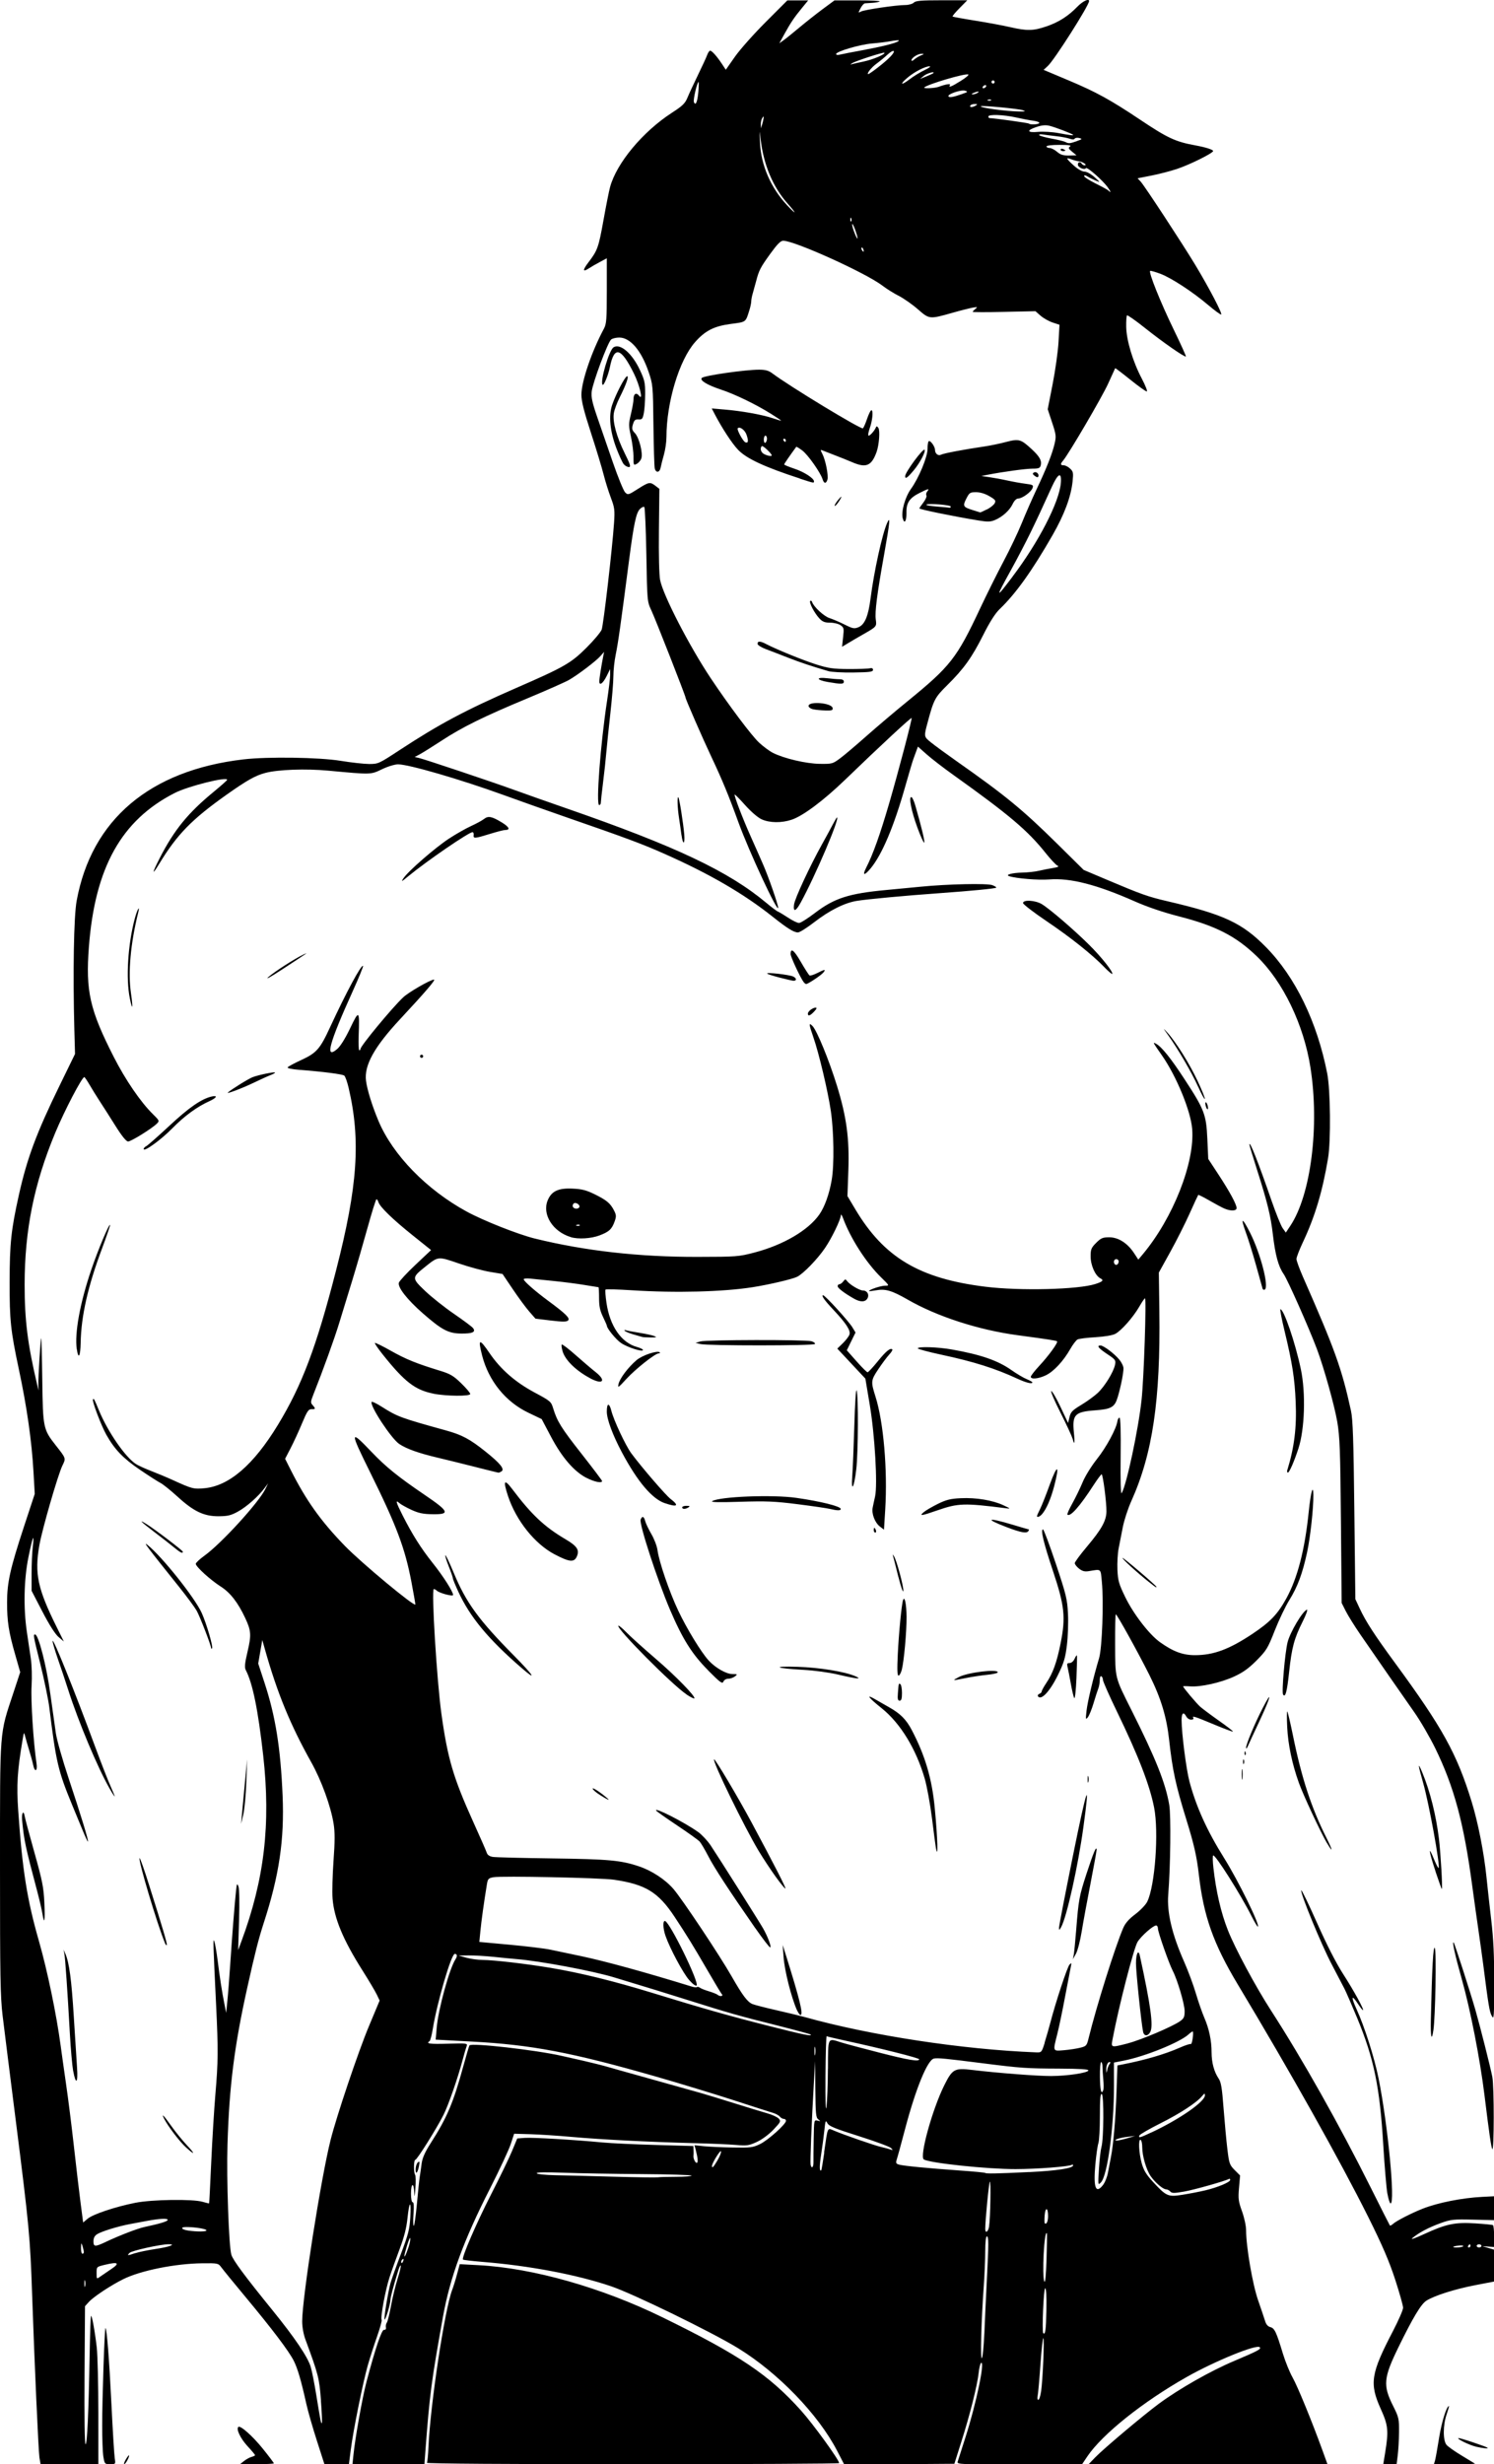<?xml version="1.0" encoding="UTF-8" standalone="no"?>
<!-- Created with Inkscape (http://www.inkscape.org/) -->

<svg
   width="26.406mm"
   height="43.522mm"
   viewBox="0 0 26.406 43.522"
   version="1.1"
   id="svg12625"
   xml:space="preserve"
   inkscape:version="1.2 (dc2aedaf03, 2022-05-15)"
   sodipodi:docname="Male stripper.svg"
   xmlns:inkscape="http://www.inkscape.org/namespaces/inkscape"
   xmlns:sodipodi="http://sodipodi.sourceforge.net/DTD/sodipodi-0.dtd"
   xmlns="http://www.w3.org/2000/svg"
   xmlns:svg="http://www.w3.org/2000/svg"
   xmlns:rdf="http://www.w3.org/1999/02/22-rdf-syntax-ns#"
   xmlns:cc="http://creativecommons.org/ns#"
   xmlns:dc="http://purl.org/dc/elements/1.1/"><title
     id="title12659">Male stripper</title><sodipodi:namedview
     id="namedview12627"
     pagecolor="#ffffff"
     bordercolor="#666666"
     borderopacity="1.0"
     inkscape:showpageshadow="2"
     inkscape:pageopacity="0.0"
     inkscape:pagecheckerboard="0"
     inkscape:deskcolor="#d1d1d1"
     inkscape:document-units="mm"
     showgrid="false"
     inkscape:zoom="0.69041105"
     inkscape:cx="546.77572"
     inkscape:cy="530.84318"
     inkscape:window-width="1920"
     inkscape:window-height="991"
     inkscape:window-x="-9"
     inkscape:window-y="-9"
     inkscape:window-maximized="1"
     inkscape:current-layer="layer1" /><defs
     id="defs12622" /><g
     inkscape:label="Lager 1"
     inkscape:groupmode="layer"
     id="layer1"
     transform="translate(39.666,-38.548)"><path
       style="fill:#000000;stroke-width:0.028"
       d="m -38.969,81.952 c -0.019,-0.14 -0.087,-1.655 -0.129,-2.874 -0.035,-1.026 -0.053,-1.214 -0.292,-3.1 -0.101,-0.794 -0.204,-1.618 -0.23,-1.832 -0.04,-0.333 -0.046,-0.703 -0.046,-2.609 6.17e-4,-2.513 -0.013,-2.336 0.24,-3.102 l 0.117,-0.355 -0.089,-0.311 c -0.115,-0.402 -0.143,-0.582 -0.143,-0.922 5.37e-4,-0.353 0.055,-0.596 0.297,-1.332 l 0.192,-0.583 -0.022,-0.388 c -0.031,-0.546 -0.116,-1.144 -0.26,-1.819 -0.144,-0.677 -0.163,-0.861 -0.162,-1.526 0.001,-0.694 0.026,-0.927 0.164,-1.548 0.145,-0.65 0.312,-1.097 0.721,-1.934 l 0.271,-0.555 -0.012,-0.43 c -0.027,-1.002 -0.01,-2.003 0.041,-2.276 0.263,-1.431 1.29,-2.302 2.945,-2.496 0.433,-0.051 1.34,-0.037 1.721,0.025 0.183,0.03 0.408,0.055 0.5,0.056 0.163,5.36e-4 0.174,-0.004 0.541,-0.245 0.703,-0.461 1.158,-0.703 2.067,-1.1 0.845,-0.368 0.962,-0.435 1.236,-0.708 0.131,-0.13 0.251,-0.274 0.269,-0.319 0.032,-0.085 0.188,-1.432 0.219,-1.887 0.015,-0.226 0.01,-0.268 -0.056,-0.442 -0.04,-0.106 -0.099,-0.293 -0.13,-0.416 -0.031,-0.123 -0.132,-0.455 -0.224,-0.737 -0.122,-0.375 -0.167,-0.555 -0.167,-0.666 1.04e-4,-0.234 0.181,-0.764 0.397,-1.166 0.046,-0.086 0.052,-0.162 0.052,-0.671 l 5.5e-5,-0.574 -0.124,0.066 c -0.068,0.036 -0.156,0.087 -0.195,0.113 -0.111,0.072 -0.111,0.03 -9.44e-4,-0.114 0.156,-0.205 0.174,-0.255 0.262,-0.743 0.045,-0.252 0.097,-0.512 0.115,-0.578 0.114,-0.424 0.579,-0.982 1.096,-1.316 0.186,-0.12 0.231,-0.164 0.273,-0.266 0.027,-0.067 0.111,-0.246 0.185,-0.399 0.074,-0.153 0.148,-0.312 0.163,-0.354 0.015,-0.042 0.039,-0.076 0.052,-0.076 0.031,0 0.119,0.098 0.207,0.231 l 0.07,0.106 0.162,-0.231 c 0.089,-0.127 0.334,-0.402 0.544,-0.612 l 0.382,-0.382 h 0.184 0.184 l -0.108,0.132 c -0.14,0.17 -0.201,0.261 -0.312,0.462 l -0.09,0.164 0.079,-0.057 c 0.044,-0.031 0.168,-0.132 0.277,-0.223 0.109,-0.091 0.292,-0.236 0.408,-0.322 l 0.211,-0.156 h 0.409 c 0.225,0 0.4,0.008 0.39,0.018 -0.01,0.01 -0.065,0.021 -0.123,0.025 -0.057,0.004 -0.12,0.008 -0.138,0.009 -0.019,0.002 -0.054,0.041 -0.078,0.088 -0.042,0.081 -0.042,0.084 0.008,0.057 0.06,-0.032 0.623,-0.115 0.783,-0.115 0.059,0 0.127,-0.019 0.15,-0.042 0.034,-0.034 0.129,-0.042 0.494,-0.042 h 0.452 l -0.136,0.138 c -0.075,0.076 -0.131,0.143 -0.124,0.149 0.007,0.006 0.187,0.039 0.401,0.073 0.214,0.034 0.492,0.086 0.619,0.115 0.299,0.068 0.404,0.066 0.637,-0.013 0.218,-0.074 0.385,-0.18 0.548,-0.348 0.094,-0.097 0.208,-0.152 0.208,-0.1 0,0.076 -0.614,1.042 -0.731,1.148 l -0.073,0.067 0.437,0.184 c 0.491,0.206 0.744,0.345 1.269,0.696 0.489,0.327 0.625,0.39 0.983,0.455 0.174,0.032 0.307,0.074 0.307,0.098 0,0.037 -0.41,0.241 -0.639,0.317 -0.114,0.038 -0.318,0.091 -0.452,0.117 l -0.244,0.048 0.054,0.058 c 0.069,0.074 0.746,1.108 0.967,1.474 0.252,0.419 0.489,0.874 0.455,0.874 -0.017,0 -0.121,-0.077 -0.231,-0.17 -0.272,-0.231 -0.653,-0.479 -0.843,-0.55 -0.086,-0.032 -0.166,-0.055 -0.179,-0.051 -0.036,0.013 0.181,0.555 0.419,1.044 0.122,0.251 0.217,0.462 0.212,0.468 -0.019,0.019 -0.412,-0.255 -0.722,-0.502 -0.166,-0.133 -0.31,-0.233 -0.319,-0.224 -0.01,0.01 -0.016,0.101 -0.014,0.203 0.004,0.238 0.118,0.616 0.275,0.913 0.067,0.127 0.106,0.229 0.088,0.228 -0.018,-2.09e-4 -0.15,-0.095 -0.293,-0.21 -0.143,-0.115 -0.262,-0.205 -0.265,-0.201 -0.003,0.005 -0.059,0.127 -0.124,0.272 -0.105,0.233 -0.699,1.247 -0.798,1.362 -0.051,0.059 -0.047,0.081 0.013,0.081 0.028,0 0.078,0.026 0.112,0.058 0.056,0.052 0.06,0.075 0.044,0.229 -0.029,0.271 -0.145,0.581 -0.353,0.945 -0.36,0.628 -0.652,1.037 -0.936,1.308 -0.078,0.075 -0.174,0.225 -0.291,0.458 -0.201,0.399 -0.343,0.597 -0.637,0.887 -0.216,0.214 -0.237,0.253 -0.344,0.653 -0.069,0.256 -0.069,0.253 0.058,0.356 0.065,0.053 0.268,0.201 0.451,0.33 0.862,0.605 1.172,0.86 1.776,1.456 l 0.472,0.466 0.416,0.176 c 0.61,0.258 0.717,0.296 1.068,0.378 0.992,0.231 1.315,0.381 1.735,0.806 0.522,0.529 0.907,1.323 1.086,2.236 0.057,0.294 0.066,1.191 0.014,1.499 -0.099,0.589 -0.231,1.028 -0.443,1.478 -0.063,0.134 -0.115,0.268 -0.115,0.298 0,0.03 0.051,0.17 0.113,0.312 0.566,1.285 0.688,1.624 0.85,2.366 0.034,0.155 0.046,0.51 0.06,1.762 l 0.018,1.568 0.077,0.165 c 0.109,0.233 0.259,0.464 0.628,0.967 0.836,1.139 1.089,1.597 1.35,2.444 0.113,0.365 0.22,0.91 0.263,1.337 0.017,0.168 0.055,0.509 0.084,0.758 0.039,0.33 0.053,0.631 0.052,1.11 -0.001,0.61 -0.004,0.652 -0.044,0.578 -0.039,-0.073 -0.059,-0.192 -0.15,-0.906 -0.017,-0.13 -0.054,-0.398 -0.083,-0.597 -0.029,-0.198 -0.079,-0.554 -0.111,-0.791 -0.148,-1.109 -0.319,-1.745 -0.652,-2.428 -0.097,-0.198 -0.264,-0.486 -0.371,-0.638 -0.208,-0.296 -0.654,-0.938 -0.957,-1.378 -0.101,-0.147 -0.217,-0.333 -0.256,-0.411 l -0.072,-0.143 -0.013,-1.448 c -0.011,-1.25 -0.02,-1.49 -0.065,-1.753 -0.05,-0.291 -0.239,-0.966 -0.362,-1.291 -0.146,-0.385 -0.516,-1.218 -0.586,-1.318 -0.093,-0.134 -0.147,-0.333 -0.19,-0.698 -0.038,-0.329 -0.097,-0.57 -0.279,-1.14 -0.076,-0.238 -0.137,-0.439 -0.136,-0.449 0.005,-0.072 0.158,0.316 0.393,0.996 0.077,0.221 0.164,0.438 0.195,0.481 l 0.056,0.079 0.08,-0.12 c 0.364,-0.546 0.518,-1.764 0.355,-2.798 -0.119,-0.757 -0.485,-1.515 -0.946,-1.96 -0.368,-0.356 -0.725,-0.54 -1.376,-0.706 -0.283,-0.073 -0.56,-0.167 -0.784,-0.266 -0.666,-0.295 -1.14,-0.417 -1.511,-0.387 -0.195,0.015 -0.585,-0.017 -0.709,-0.058 -0.074,-0.025 0.056,-0.059 0.236,-0.063 0.092,-0.002 0.223,-0.016 0.291,-0.032 0.069,-0.016 0.181,-0.038 0.25,-0.049 0.091,-0.015 0.112,-0.027 0.077,-0.042 -0.026,-0.012 -0.119,-0.111 -0.206,-0.22 -0.32,-0.401 -0.641,-0.673 -1.628,-1.378 -0.18,-0.128 -0.395,-0.294 -0.479,-0.369 l -0.152,-0.135 -0.029,0.078 c -0.016,0.043 -0.04,0.11 -0.054,0.148 -0.014,0.038 -0.077,0.25 -0.14,0.472 -0.2,0.709 -0.411,1.207 -0.611,1.45 -0.113,0.136 -0.153,0.133 -0.082,-0.007 0.123,-0.241 0.249,-0.594 0.415,-1.165 0.158,-0.544 0.389,-1.422 0.39,-1.481 1.05e-4,-0.024 -0.551,0.487 -1.179,1.093 -0.379,0.365 -0.741,0.636 -0.942,0.703 -0.179,0.06 -0.39,0.057 -0.531,-0.007 -0.066,-0.03 -0.187,-0.134 -0.29,-0.249 -0.097,-0.109 -0.181,-0.193 -0.186,-0.188 -0.015,0.015 0.141,0.422 0.283,0.739 0.072,0.16 0.171,0.385 0.221,0.5 0.098,0.225 0.265,0.707 0.264,0.759 -0.002,0.108 -0.517,-0.998 -0.702,-1.508 -0.17,-0.469 -0.289,-0.756 -0.476,-1.152 -0.156,-0.33 -0.459,-1.024 -0.459,-1.052 0,-0.03 -0.533,-1.388 -0.604,-1.539 -0.073,-0.156 -0.074,-0.161 -0.088,-0.98 -0.008,-0.453 -0.025,-0.833 -0.036,-0.845 -0.012,-0.012 -0.047,0.004 -0.078,0.035 -0.067,0.067 -0.108,0.262 -0.191,0.898 -0.154,1.184 -0.194,1.466 -0.238,1.679 -0.022,0.107 -0.04,0.275 -0.04,0.375 -1.3e-5,0.099 -0.024,0.393 -0.053,0.652 -0.029,0.259 -0.061,0.572 -0.072,0.694 -0.01,0.122 -0.036,0.363 -0.058,0.536 -0.022,0.173 -0.039,0.332 -0.039,0.354 0,0.022 -0.013,0.04 -0.029,0.04 -0.059,0 0.022,-1.076 0.14,-1.846 0.03,-0.198 0.055,-0.404 0.054,-0.458 l -0.001,-0.097 -0.061,0.123 c -0.066,0.132 -0.13,0.178 -0.13,0.093 0,-0.049 0.039,-0.293 0.071,-0.451 l 0.014,-0.069 -0.064,0.073 c -0.077,0.088 -0.394,0.329 -0.557,0.423 -0.065,0.037 -0.392,0.182 -0.728,0.322 -0.783,0.326 -1.149,0.506 -1.522,0.749 -0.165,0.108 -0.34,0.217 -0.389,0.243 l -0.088,0.047 0.069,0.015 c 0.097,0.021 1.311,0.428 1.679,0.562 0.168,0.061 0.586,0.209 0.93,0.328 1.93,0.669 2.867,1.111 3.536,1.67 0.093,0.077 0.186,0.148 0.209,0.156 0.022,0.009 0.103,0.057 0.18,0.108 0.077,0.051 0.162,0.092 0.19,0.092 0.027,0 0.153,-0.079 0.28,-0.176 0.345,-0.263 0.599,-0.345 1.267,-0.407 0.176,-0.016 0.444,-0.042 0.597,-0.057 0.476,-0.048 1.184,-0.063 1.274,-0.028 0.044,0.017 0.074,0.037 0.068,0.044 -0.016,0.016 -0.434,0.057 -0.994,0.097 -0.616,0.044 -1.293,0.107 -1.473,0.137 -0.218,0.036 -0.48,0.168 -0.751,0.377 -0.128,0.099 -0.257,0.18 -0.287,0.18 -0.072,3.22e-4 -0.187,-0.071 -0.45,-0.28 -0.51,-0.405 -1.112,-0.755 -1.911,-1.109 -0.389,-0.173 -0.674,-0.279 -1.746,-0.65 -0.321,-0.111 -0.814,-0.286 -1.096,-0.388 -0.77,-0.279 -1.677,-0.542 -1.865,-0.542 -0.057,1.05e-4 -0.183,0.038 -0.284,0.087 -0.201,0.096 -0.183,0.096 -0.946,0.025 -0.403,-0.038 -0.894,-0.02 -1.117,0.04 -0.177,0.047 -0.323,0.13 -0.683,0.384 -0.617,0.437 -0.874,0.7 -1.19,1.219 -0.137,0.226 -0.132,0.174 0.01,-0.103 0.255,-0.496 0.499,-0.795 0.951,-1.166 0.13,-0.107 0.237,-0.202 0.238,-0.212 0.004,-0.062 -0.693,0.112 -0.928,0.233 -0.941,0.48 -1.408,1.316 -1.515,2.716 -0.06,0.781 0.015,1.112 0.438,1.942 0.208,0.409 0.478,0.803 0.695,1.015 0.113,0.111 0.116,0.118 0.069,0.165 -0.085,0.086 -0.456,0.316 -0.509,0.316 -0.033,0 -0.109,-0.093 -0.225,-0.278 -0.096,-0.153 -0.222,-0.35 -0.279,-0.437 -0.057,-0.088 -0.138,-0.218 -0.18,-0.291 -0.042,-0.072 -0.083,-0.131 -0.09,-0.131 -0.042,2.09e-4 -0.349,0.589 -0.514,0.984 -0.376,0.903 -0.54,1.719 -0.541,2.679 -3.22e-4,0.63 0.053,1.057 0.223,1.775 l 0.023,0.097 -0.003,-0.097 c -0.004,-0.139 0.039,-0.837 0.05,-0.826 0.005,0.005 0.014,0.34 0.019,0.744 0.011,0.838 0.017,0.866 0.237,1.146 0.185,0.235 0.183,0.228 0.118,0.36 -0.079,0.164 -0.356,1.12 -0.406,1.403 -0.089,0.504 -0.032,0.77 0.31,1.457 l 0.122,0.246 -0.094,-0.08 c -0.059,-0.05 -0.164,-0.215 -0.285,-0.448 l -0.191,-0.368 v -0.298 c 0,-0.164 0.009,-0.378 0.021,-0.476 0.031,-0.265 -0.001,-0.19 -0.077,0.182 -0.079,0.388 -0.09,0.893 -0.028,1.315 0.021,0.145 0.053,0.357 0.07,0.472 0.018,0.121 0.024,0.324 0.014,0.486 -0.016,0.249 0.032,0.999 0.087,1.367 0.021,0.141 -0.031,0.165 -0.059,0.028 -0.01,-0.05 -0.042,-0.165 -0.07,-0.257 -0.028,-0.092 -0.061,-0.204 -0.072,-0.25 -0.02,-0.079 -0.022,-0.076 -0.044,0.056 -0.094,0.552 -0.11,0.806 -0.078,1.263 0.072,1.038 0.156,1.57 0.367,2.303 0.148,0.517 0.31,1.297 0.383,1.846 0.014,0.107 0.057,0.407 0.094,0.666 0.038,0.259 0.101,0.759 0.14,1.11 0.039,0.351 0.092,0.797 0.117,0.991 l 0.046,0.353 0.08,-0.067 c 0.094,-0.079 0.489,-0.211 0.842,-0.281 0.296,-0.059 1.018,-0.069 1.191,-0.017 0.06,0.018 0.112,0.03 0.114,0.027 0.003,-0.003 0.019,-0.329 0.037,-0.725 0.018,-0.395 0.051,-0.938 0.074,-1.207 0.049,-0.569 0.05,-0.785 0.013,-1.557 -0.054,-1.114 -0.057,-1.209 -0.032,-1.138 0.014,0.038 0.039,0.188 0.058,0.333 0.039,0.311 0.078,0.566 0.121,0.777 l 0.03,0.153 0.021,-0.208 c 0.012,-0.114 0.034,-0.402 0.05,-0.638 0.033,-0.499 0.079,-1.085 0.103,-1.304 0.014,-0.135 0.019,-0.145 0.043,-0.083 0.016,0.041 0.02,0.282 0.011,0.597 l -0.016,0.527 0.057,-0.153 c 0.407,-1.096 0.521,-2.071 0.386,-3.282 -0.091,-0.808 -0.186,-1.275 -0.308,-1.51 -0.025,-0.048 -0.018,-0.117 0.031,-0.326 0.069,-0.294 0.064,-0.369 -0.041,-0.593 -0.127,-0.272 -0.263,-0.448 -0.432,-0.556 -0.185,-0.118 -0.443,-0.353 -0.442,-0.402 3.22e-4,-0.018 0.068,-0.082 0.151,-0.142 0.299,-0.214 0.966,-0.944 1.081,-1.183 l 0.047,-0.097 -0.062,0.083 c -0.11,0.148 -0.318,0.332 -0.471,0.416 -0.125,0.069 -0.181,0.082 -0.344,0.083 -0.259,5.36e-4 -0.439,-0.085 -0.724,-0.346 -0.121,-0.11 -0.257,-0.22 -0.303,-0.243 -0.046,-0.024 -0.209,-0.128 -0.363,-0.233 -0.296,-0.201 -0.444,-0.355 -0.591,-0.614 -0.092,-0.163 -0.26,-0.606 -0.238,-0.629 0.017,-0.017 0.02,-0.013 0.108,0.201 0.156,0.374 0.46,0.816 0.649,0.94 0.041,0.027 0.161,0.082 0.268,0.123 0.107,0.041 0.282,0.114 0.389,0.163 0.338,0.154 0.365,0.161 0.557,0.143 0.436,-0.041 0.867,-0.412 1.297,-1.118 0.426,-0.7 0.68,-1.372 1.029,-2.731 0.382,-1.484 0.438,-2.3 0.221,-3.225 -0.024,-0.102 -0.058,-0.198 -0.076,-0.213 -0.031,-0.026 -0.376,-0.07 -0.802,-0.103 -0.127,-0.01 -0.208,-0.027 -0.199,-0.043 0.009,-0.015 0.118,-0.074 0.243,-0.131 0.268,-0.124 0.33,-0.194 0.508,-0.581 0.286,-0.617 0.552,-1.11 0.582,-1.08 0.007,0.007 -0.075,0.209 -0.183,0.447 -0.418,0.924 -0.495,1.207 -0.278,1.024 0.059,-0.05 0.142,-0.182 0.232,-0.369 0.159,-0.333 0.168,-0.325 0.151,0.131 -0.005,0.142 -2.7e-5,0.257 0.011,0.257 0.011,-1.3e-5 0.021,-0.01 0.021,-0.023 0,-0.052 0.553,-0.721 0.754,-0.911 0.096,-0.091 0.482,-0.313 0.545,-0.314 0.036,-5.36e-4 -0.15,0.217 -0.6,0.7 -0.456,0.489 -0.637,0.817 -0.601,1.088 0.021,0.162 0.111,0.449 0.221,0.71 0.253,0.6 0.85,1.212 1.555,1.597 0.297,0.162 0.914,0.406 1.207,0.478 0.892,0.219 1.843,0.326 2.872,0.324 0.696,-0.001 0.732,-0.004 1.011,-0.077 0.511,-0.134 0.95,-0.392 1.146,-0.671 0.095,-0.136 0.176,-0.361 0.219,-0.613 0.046,-0.265 0.038,-0.853 -0.016,-1.218 -0.052,-0.352 -0.211,-1.022 -0.309,-1.302 -0.081,-0.232 -0.083,-0.267 -0.014,-0.196 0.078,0.081 0.291,0.6 0.43,1.049 0.172,0.557 0.223,0.938 0.203,1.503 l -0.016,0.451 0.136,0.228 c 0.509,0.856 1.134,1.229 2.302,1.373 0.612,0.076 1.644,0.05 1.944,-0.048 0.135,-0.044 0.154,-0.066 0.086,-0.102 -0.09,-0.048 -0.17,-0.23 -0.17,-0.388 0,-0.122 0.012,-0.151 0.098,-0.237 0.085,-0.085 0.116,-0.098 0.232,-0.098 0.16,0 0.321,0.102 0.438,0.28 l 0.075,0.114 0.078,-0.093 c 0.536,-0.64 0.923,-1.622 0.874,-2.216 -0.026,-0.317 -0.276,-0.925 -0.53,-1.291 -0.171,-0.246 -0.171,-0.246 -0.108,-0.212 0.097,0.052 0.26,0.254 0.499,0.62 0.354,0.54 0.388,0.629 0.407,1.058 l 0.016,0.356 0.181,0.276 c 0.2,0.305 0.32,0.527 0.32,0.592 0,0.052 -0.104,0.056 -0.214,0.009 -0.043,-0.018 -0.162,-0.082 -0.266,-0.142 -0.104,-0.06 -0.193,-0.105 -0.198,-0.099 -0.005,0.006 -0.074,0.153 -0.152,0.328 -0.078,0.174 -0.232,0.48 -0.343,0.68 l -0.201,0.363 0.009,0.68 c 0.021,1.575 -0.119,2.519 -0.496,3.357 -0.059,0.13 -0.126,0.337 -0.15,0.459 -0.024,0.122 -0.057,0.292 -0.074,0.378 -0.017,0.086 -0.026,0.255 -0.021,0.375 0.009,0.193 0.025,0.25 0.138,0.482 0.145,0.299 0.425,0.662 0.616,0.798 0.232,0.165 0.401,0.228 0.616,0.228 0.328,0 0.603,-0.102 1.01,-0.372 0.32,-0.213 0.45,-0.348 0.606,-0.631 0.197,-0.358 0.327,-0.86 0.395,-1.529 0.035,-0.341 0.079,-0.504 0.082,-0.298 0.003,0.233 -0.054,0.752 -0.111,1.014 -0.081,0.375 -0.168,0.609 -0.313,0.842 -0.07,0.112 -0.186,0.356 -0.259,0.541 -0.122,0.311 -0.147,0.351 -0.319,0.525 -0.14,0.141 -0.24,0.213 -0.399,0.286 -0.235,0.108 -0.593,0.188 -0.78,0.173 -0.067,-0.005 -0.121,-0.005 -0.121,5.36e-4 0,0.021 0.233,0.297 0.303,0.36 0.04,0.035 0.188,0.146 0.33,0.246 0.142,0.1 0.254,0.186 0.248,0.192 -0.006,0.006 -0.159,-0.052 -0.341,-0.128 -0.343,-0.143 -0.388,-0.157 -0.359,-0.11 0.009,0.015 -0.008,0.028 -0.039,0.028 -0.031,0 -0.07,-0.025 -0.086,-0.056 -0.048,-0.09 -0.083,-0.064 -0.083,0.062 1.05e-4,0.233 0.082,0.871 0.139,1.086 0.118,0.444 0.311,0.87 0.611,1.349 0.249,0.397 0.634,1.178 0.599,1.214 -0.007,0.007 -0.059,-0.078 -0.115,-0.19 -0.191,-0.38 -0.64,-1.089 -0.676,-1.067 -0.01,0.006 -0.009,0.103 0.004,0.215 0.047,0.42 0.133,0.792 0.255,1.102 0.127,0.323 0.489,0.996 0.762,1.419 0.561,0.868 1.204,2.01 1.767,3.136 0.179,0.359 0.331,0.657 0.336,0.664 0.006,0.006 0.032,-0.008 0.059,-0.032 0.059,-0.053 0.33,-0.191 0.521,-0.266 0.27,-0.106 0.696,-0.19 1.047,-0.208 l 0.215,-0.011 2.7e-5,0.211 2.8e-5,0.211 -0.374,-0.009 c -0.345,-0.008 -0.39,-0.004 -0.573,0.062 -0.208,0.075 -0.382,0.167 -0.497,0.263 -0.042,0.035 0.039,0.008 0.209,-0.071 0.384,-0.177 0.542,-0.211 0.901,-0.188 0.161,0.01 0.301,0.024 0.313,0.031 0.011,0.007 0.021,0.096 0.021,0.199 v 0.187 l -0.104,-0.007 -0.104,-0.007 0.104,0.031 0.104,0.031 v 0.281 0.281 l -0.333,0.064 c -0.362,0.07 -0.722,0.184 -0.864,0.274 -0.095,0.06 -0.238,0.298 -0.495,0.824 -0.263,0.539 -0.276,0.672 -0.094,1.034 0.102,0.204 0.107,0.228 0.105,0.465 -0.001,0.137 -0.012,0.322 -0.023,0.409 l -0.02,0.16 h -0.118 -0.118 l 0.035,-0.215 c 0.062,-0.377 0.052,-0.477 -0.078,-0.763 -0.204,-0.452 -0.178,-0.624 0.215,-1.377 0.098,-0.189 0.179,-0.374 0.179,-0.412 0,-0.038 -0.064,-0.264 -0.142,-0.504 -0.107,-0.326 -0.226,-0.602 -0.475,-1.101 -0.499,-0.998 -1.368,-2.547 -2.306,-4.107 -0.429,-0.714 -0.602,-1.202 -0.686,-1.929 -0.038,-0.331 -0.084,-0.534 -0.219,-0.971 -0.191,-0.617 -0.248,-0.88 -0.307,-1.415 -0.045,-0.411 -0.146,-0.742 -0.349,-1.148 -0.201,-0.401 -0.572,-1.071 -0.594,-1.072 -0.008,-2.69e-4 -0.013,0.24 -0.012,0.534 0.003,0.608 -0.008,0.567 0.292,1.164 0.428,0.853 0.599,1.282 0.665,1.668 0.032,0.186 0.022,1.084 -0.018,1.585 -0.025,0.315 0.067,0.703 0.282,1.188 0.067,0.152 0.16,0.4 0.205,0.552 0.045,0.152 0.113,0.347 0.151,0.435 0.084,0.194 0.128,0.401 0.128,0.611 5.37e-4,0.18 0.044,0.343 0.124,0.461 0.044,0.064 0.061,0.168 0.088,0.527 0.019,0.246 0.049,0.57 0.067,0.72 0.031,0.255 0.039,0.279 0.129,0.37 l 0.096,0.096 -0.019,0.217 c -0.017,0.192 -0.011,0.239 0.053,0.416 0.04,0.111 0.072,0.259 0.072,0.334 0,0.29 0.114,0.955 0.212,1.236 0.053,0.153 0.109,0.318 0.124,0.368 0.018,0.06 0.049,0.096 0.093,0.107 0.074,0.019 0.106,0.086 0.222,0.47 0.042,0.137 0.118,0.326 0.17,0.418 0.092,0.164 0.338,0.765 0.526,1.281 l 0.093,0.257 h -2.114 -2.114 l 0.124,-0.128 c 0.149,-0.154 0.853,-0.746 1.124,-0.946 0.357,-0.263 0.909,-0.577 1.331,-0.755 0.428,-0.181 0.481,-0.21 0.45,-0.242 -0.056,-0.056 -0.798,0.247 -1.294,0.528 -0.774,0.438 -1.487,1.008 -1.751,1.398 l -0.097,0.144 -1.106,8.05e-4 c -1.041,5.36e-4 -1.106,-0.002 -1.091,-0.048 0.008,-0.027 0.073,-0.23 0.144,-0.451 0.184,-0.576 0.344,-1.34 0.27,-1.294 -0.014,0.009 -0.034,0.088 -0.043,0.177 -0.023,0.216 -0.155,0.742 -0.306,1.215 l -0.123,0.389 -0.973,0.007 -0.973,0.007 -0.126,-0.243 c -0.333,-0.643 -1.045,-1.379 -1.75,-1.812 -0.469,-0.287 -1.854,-0.962 -2.248,-1.095 -0.607,-0.205 -1.441,-0.363 -2.272,-0.43 -0.181,-0.015 -0.336,-0.033 -0.343,-0.041 -0.029,-0.029 0.233,-0.635 0.498,-1.154 0.152,-0.298 0.319,-0.641 0.369,-0.763 l 0.092,-0.222 0.134,-0.01 c 0.134,-0.01 0.871,0.033 1.374,0.081 0.148,0.014 0.569,0.034 0.937,0.044 l 0.668,0.019 0.003,0.072 c 0.002,0.04 0.001,0.083 -9.44e-4,0.096 -0.008,0.045 0.029,0.129 0.057,0.129 0.027,0 0.021,-0.08 -0.018,-0.232 l -0.021,-0.079 0.163,0.017 c 0.09,0.009 0.319,0.02 0.51,0.023 0.319,0.006 0.358,8.04e-4 0.486,-0.061 0.144,-0.07 0.458,-0.352 0.458,-0.411 0,-0.018 -0.017,-0.033 -0.038,-0.033 -0.021,0 -0.054,-0.019 -0.072,-0.041 -0.019,-0.023 -0.073,-0.052 -0.121,-0.066 -0.048,-0.014 -0.359,-0.114 -0.691,-0.222 -0.332,-0.108 -0.95,-0.296 -1.374,-0.418 -1.493,-0.428 -2.203,-0.563 -3.263,-0.619 l -0.633,-0.034 0.018,-0.209 c 0.027,-0.324 0.226,-1.048 0.332,-1.21 0.037,-0.057 0.032,-0.095 -0.013,-0.095 -0.061,0 -0.312,0.857 -0.388,1.325 -0.018,0.111 -0.044,0.208 -0.058,0.217 -0.07,0.043 0.005,0.053 0.326,0.044 0.333,-0.009 0.35,-0.007 0.331,0.042 -0.011,0.028 -0.044,0.139 -0.072,0.246 -0.088,0.33 -0.25,0.795 -0.338,0.97 -0.118,0.235 -0.467,0.792 -0.497,0.792 -0.03,0 -0.033,0.228 -0.004,0.265 0.011,0.015 0.014,0.12 0.005,0.235 -0.012,0.158 -0.017,0.176 -0.021,0.076 -0.007,-0.184 -0.057,-0.166 -0.057,0.021 0,0.09 0.012,0.153 0.03,0.153 0.02,0 0.025,0.069 0.014,0.208 -0.009,0.114 -0.006,0.208 0.005,0.208 0.011,0 0.036,-0.172 0.055,-0.382 0.019,-0.21 0.041,-0.425 0.05,-0.479 0.009,-0.053 0.024,-0.16 0.034,-0.238 0.014,-0.102 0.059,-0.203 0.164,-0.367 0.284,-0.443 0.396,-0.706 0.572,-1.35 0.052,-0.191 0.102,-0.358 0.109,-0.37 0.03,-0.049 1.166,0.08 1.627,0.184 0.069,0.016 0.244,0.055 0.389,0.088 0.145,0.033 0.345,0.083 0.444,0.112 0.099,0.029 0.343,0.097 0.541,0.152 0.338,0.094 0.742,0.207 1.096,0.307 0.084,0.024 0.346,0.104 0.583,0.178 0.237,0.074 0.5,0.155 0.586,0.179 0.086,0.024 0.176,0.066 0.201,0.093 0.041,0.046 0.035,0.059 -0.095,0.196 -0.083,0.087 -0.203,0.175 -0.295,0.217 -0.139,0.064 -0.176,0.069 -0.366,0.052 -0.116,-0.01 -0.455,-0.025 -0.753,-0.032 -0.783,-0.02 -1.641,-0.064 -2.151,-0.11 -0.244,-0.022 -0.573,-0.043 -0.731,-0.048 l -0.286,-0.008 -0.059,0.18 c -0.032,0.099 -0.198,0.455 -0.369,0.791 -0.466,0.915 -0.705,1.568 -0.83,2.262 -0.208,1.158 -0.234,1.361 -0.31,2.366 l -0.018,0.243 h -0.636 -0.636 l 0.018,-0.173 c 0.03,-0.297 0.158,-1.013 0.23,-1.286 0.154,-0.583 0.269,-0.926 0.31,-0.92 0.027,0.004 0.039,-0.012 0.033,-0.044 -0.005,-0.028 0.003,-0.065 0.017,-0.083 0.014,-0.018 0.047,-0.151 0.074,-0.296 0.026,-0.145 0.079,-0.362 0.117,-0.481 0.038,-0.12 0.063,-0.224 0.055,-0.232 -0.008,-0.008 -0.028,0.034 -0.046,0.093 -0.092,0.302 -0.137,0.473 -0.137,0.519 -0.001,0.074 -0.087,0.358 -0.103,0.342 -0.016,-0.016 0.06,-0.479 0.105,-0.643 0.017,-0.061 0.099,-0.292 0.183,-0.513 0.132,-0.349 0.154,-0.436 0.167,-0.652 0.017,-0.311 -0.018,-0.293 -0.051,0.025 -0.017,0.165 -0.058,0.327 -0.137,0.536 -0.062,0.165 -0.144,0.393 -0.181,0.507 -0.072,0.221 -0.162,0.708 -0.138,0.747 0.008,0.013 -0.029,0.146 -0.082,0.297 -0.053,0.151 -0.127,0.38 -0.164,0.51 -0.086,0.303 -0.258,1.156 -0.3,1.49 l -0.033,0.258 h -0.215 -0.215 l -0.136,-0.423 c -0.075,-0.233 -0.158,-0.523 -0.185,-0.645 -0.092,-0.415 -0.154,-0.627 -0.222,-0.763 -0.087,-0.173 -0.38,-0.56 -0.854,-1.129 -0.206,-0.247 -0.398,-0.483 -0.428,-0.524 -0.053,-0.072 -0.061,-0.074 -0.335,-0.071 -0.479,0.005 -1.09,0.128 -1.399,0.281 -0.219,0.109 -0.522,0.309 -0.606,0.401 l -0.069,0.076 -0.008,1.219 c -0.005,0.733 0.002,1.219 0.018,1.219 0.028,0 0.054,-0.552 0.072,-1.578 0.007,-0.372 0.017,-0.681 0.024,-0.688 0.017,-0.017 0.069,0.272 0.102,0.559 0.015,0.137 0.028,0.659 0.028,1.159 l 2.09e-4,0.909 h -0.51 -0.51 z m 4.976,-1.008 c -0.029,-0.394 -0.046,-0.459 -0.273,-1.073 -0.036,-0.096 -0.059,-0.224 -0.059,-0.326 0,-0.415 0.331,-2.525 0.503,-3.207 0.107,-0.424 0.489,-1.557 0.677,-2.006 l 0.189,-0.452 -0.049,-0.103 c -0.027,-0.057 -0.142,-0.251 -0.256,-0.431 -0.343,-0.542 -0.5,-0.92 -0.527,-1.269 -0.009,-0.115 -0.001,-0.415 0.017,-0.666 0.025,-0.342 0.025,-0.505 0.002,-0.651 -0.05,-0.311 -0.215,-0.766 -0.396,-1.089 -0.37,-0.661 -0.601,-1.223 -0.818,-1.992 l -0.047,-0.167 -0.036,0.208 -0.036,0.208 0.112,0.342 c 0.193,0.588 0.283,1.146 0.319,1.99 0.033,0.777 -0.06,1.41 -0.333,2.248 -0.093,0.288 -0.154,0.526 -0.291,1.143 -0.229,1.03 -0.319,1.741 -0.35,2.77 -0.019,0.601 0.023,1.792 0.068,1.947 0.028,0.096 0.231,0.371 0.729,0.984 0.396,0.488 0.622,0.824 0.674,0.998 0.022,0.072 0.066,0.298 0.099,0.502 0.077,0.472 0.083,0.504 0.098,0.489 0.007,-0.007 -7.24e-4,-0.186 -0.017,-0.399 z m 12.728,-0.158 c 0.03,-0.218 0.06,-0.92 0.04,-0.944 -0.01,-0.012 -0.033,0.201 -0.052,0.472 -0.019,0.271 -0.041,0.521 -0.05,0.556 -0.008,0.034 -0.002,0.062 0.013,0.062 0.015,0 0.037,-0.066 0.048,-0.146 z m -1.003,-1.02 c 0.009,-0.221 0.028,-0.64 0.043,-0.93 0.035,-0.681 0.035,-0.791 0.001,-0.791 -0.017,0 -0.028,0.105 -0.028,0.258 0,0.142 -0.012,0.42 -0.026,0.618 -0.045,0.624 -0.063,1.306 -0.034,1.275 0.015,-0.015 0.034,-0.209 0.043,-0.43 z m 1.096,-0.415 c 0.005,-0.252 -0.003,-0.39 -0.021,-0.39 -0.027,0 -0.06,0.767 -0.034,0.793 0.036,0.036 0.049,-0.055 0.055,-0.402 z m -16.99,-0.522 c -0.007,-0.027 -0.013,-0.005 -0.013,0.049 0,0.053 0.006,0.075 0.013,0.049 0.007,-0.027 0.007,-0.07 0,-0.097 z m 17,-0.837 c -0.047,-0.078 -0.091,0.757 -0.045,0.851 0.015,0.031 0.029,-0.117 0.038,-0.395 0.008,-0.244 0.011,-0.449 0.007,-0.456 z m -16.537,0.63 c 0.159,-0.106 0.121,-0.132 -0.113,-0.075 -0.147,0.035 -0.147,0.035 -0.147,0.145 0,0.109 7.24e-4,0.109 0.062,0.065 0.034,-0.024 0.123,-0.085 0.198,-0.135 z m 5.162,-0.148 c 0.009,-0.025 0.005,-0.036 -0.011,-0.026 -0.015,0.009 -0.027,0.029 -0.027,0.043 0,0.04 0.02,0.031 0.038,-0.017 z m 0.113,-0.313 c 0.011,-0.048 0.013,-0.088 0.005,-0.088 -0.015,0 -0.102,0.282 -0.1,0.323 0.002,0.039 0.074,-0.141 0.095,-0.236 z m -4.852,0.181 c 0.059,-0.02 0.22,-0.053 0.357,-0.074 0.241,-0.035 0.377,-0.084 0.234,-0.084 -0.141,0 -0.65,0.112 -0.69,0.152 -0.051,0.051 -0.039,0.052 0.098,0.005 z m -0.908,-0.025 c -0.002,-0.019 -0.013,-0.066 -0.025,-0.104 -0.02,-0.062 -0.023,-0.058 -0.025,0.035 -0.002,0.057 0.01,0.104 0.025,0.104 0.015,0 0.027,-0.016 0.025,-0.035 z m 24.38,-0.098 c 0.007,-0.012 -0.029,-0.017 -0.082,-0.011 -0.052,0.006 -0.095,0.016 -0.095,0.022 0,0.021 0.163,0.011 0.177,-0.011 z m 0.128,-0.006 c 0,-0.015 -0.005,-0.028 -0.012,-0.028 -0.007,0 -0.02,0.013 -0.029,0.028 -0.009,0.015 -0.004,0.028 0.012,0.028 0.016,0 0.029,-0.013 0.029,-0.028 z m 0.194,0 c 0,-0.015 -0.019,-0.028 -0.042,-0.028 -0.023,0 -0.042,0.013 -0.042,0.028 0,0.015 0.019,0.028 0.042,0.028 0.023,0 0.042,-0.013 0.042,-0.028 z m -24.311,-0.072 c 0.245,-0.115 0.557,-0.235 0.678,-0.261 0.276,-0.059 0.408,-0.099 0.413,-0.125 0.006,-0.032 -0.145,-0.025 -0.369,0.017 -0.084,0.015 -0.221,0.041 -0.305,0.057 -0.207,0.039 -0.5,0.129 -0.576,0.179 -0.042,0.027 -0.062,0.068 -0.062,0.123 0,0.101 0.026,0.102 0.222,0.01 z m 1.776,-0.202 c 0,-0.026 -0.199,-0.059 -0.356,-0.059 -0.116,0 -0.089,0.045 0.037,0.063 0.156,0.022 0.319,0.02 0.319,-0.004 z m 13.832,-0.066 c 0.024,-0.156 0.036,-0.832 0.014,-0.793 -0.018,0.032 -0.081,0.68 -0.081,0.833 0,0.086 0.052,0.054 0.067,-0.04 z m 1.043,-0.187 c 0,-0.154 -0.048,-0.163 -0.06,-0.012 -0.005,0.07 -0.005,0.132 0.001,0.138 0.031,0.031 0.059,-0.03 0.059,-0.126 z m 2.775,-0.453 c 0.221,-0.052 0.444,-0.145 0.444,-0.185 0,-0.017 -0.009,-0.025 -0.021,-0.018 -0.064,0.037 -0.616,0.193 -0.795,0.224 -0.176,0.031 -0.216,0.03 -0.242,-0.001 -0.017,-0.021 -0.052,-0.038 -0.076,-0.039 -0.055,-0.001 -0.194,-0.121 -0.273,-0.235 -0.075,-0.109 -0.147,-0.354 -0.147,-0.503 0,-0.065 -0.012,-0.126 -0.028,-0.135 -0.044,-0.027 -0.033,0.228 0.018,0.411 0.036,0.128 0.081,0.202 0.201,0.332 0.236,0.255 0.264,0.267 0.522,0.226 0.119,-0.019 0.297,-0.053 0.396,-0.077 z m -1.795,-0.109 c 0.03,-0.04 0.066,-0.133 0.079,-0.206 0.014,-0.073 0.037,-0.196 0.052,-0.272 0.044,-0.222 0.081,-0.658 0.099,-1.157 l 0.016,-0.463 0.087,-0.017 c 0.397,-0.077 0.756,-0.182 1.013,-0.296 0.097,-0.043 0.186,-0.072 0.198,-0.065 0.021,0.013 0.053,-0.201 0.034,-0.221 -0.005,-0.005 -0.039,0.017 -0.074,0.05 -0.153,0.141 -0.768,0.39 -1.146,0.464 l -0.173,0.034 3.22e-4,0.406 c 5.36e-4,0.732 -0.115,1.591 -0.23,1.71 -0.053,0.055 -0.054,0.053 -0.036,-0.238 0.01,-0.161 0.03,-0.335 0.044,-0.385 0.042,-0.145 0.046,-0.924 0.006,-0.938 -0.025,-0.008 -0.033,0.089 -0.033,0.389 0,0.22 -0.012,0.437 -0.027,0.481 -0.015,0.044 -0.039,0.216 -0.054,0.382 -0.037,0.414 0.01,0.525 0.145,0.344 z m -7.551,-0.131 c 0.149,-2.68e-4 0.271,-0.01 0.271,-0.021 -7e-6,-0.011 -0.397,-0.024 -0.881,-0.027 -0.485,-0.003 -1.104,-0.014 -1.377,-0.024 -0.332,-0.012 -0.491,-0.009 -0.479,0.01 0.01,0.016 0.156,0.031 0.33,0.034 0.172,0.003 0.637,0.015 1.034,0.026 0.397,0.011 0.747,0.016 0.777,0.011 0.031,-0.005 0.177,-0.009 0.326,-0.009 z m 6.237,-0.083 c 0.49,-0.024 0.777,-0.068 0.777,-0.119 0,-0.013 -0.01,-0.018 -0.022,-0.01 -0.052,0.032 -0.613,0.075 -0.994,0.076 -0.497,0.001 -1.518,-0.106 -1.623,-0.171 -0.08,-0.049 0.149,-0.881 0.36,-1.306 0.145,-0.291 0.182,-0.312 0.49,-0.275 0.446,0.054 1.159,0.109 1.401,0.108 0.283,-0.001 0.644,-0.055 0.658,-0.098 0.007,-0.022 -0.144,-0.031 -0.52,-0.033 -0.574,-0.002 -0.675,-0.009 -1.345,-0.094 -0.666,-0.085 -0.796,-0.097 -0.864,-0.084 -0.114,0.022 -0.321,0.526 -0.51,1.241 -0.09,0.339 -0.121,0.454 -0.153,0.558 -0.014,0.047 -0.004,0.062 0.051,0.076 0.091,0.023 0.51,0.063 1.06,0.102 0.244,0.017 0.449,0.037 0.456,0.043 0.017,0.016 0.199,0.013 0.779,-0.015 z m -3.624,-0.348 c 0.067,-0.466 0.053,-0.435 0.176,-0.384 0.188,0.079 0.712,0.26 0.828,0.287 0.062,0.014 0.137,0.034 0.167,0.045 0.048,0.017 0.049,0.014 0.012,-0.025 -0.023,-0.024 -0.278,-0.118 -0.566,-0.209 -0.427,-0.135 -0.531,-0.177 -0.559,-0.23 -0.031,-0.059 -0.036,-0.047 -0.054,0.129 -0.011,0.106 -0.037,0.298 -0.057,0.427 -0.032,0.2 -0.031,0.308 0.003,0.274 0.005,-0.005 0.029,-0.146 0.053,-0.314 z m -1.884,0.139 c 0.04,-0.068 0.068,-0.139 0.062,-0.158 -0.011,-0.032 -0.16,0.209 -0.16,0.258 0,0.049 0.027,0.021 0.098,-0.1 z m 1.696,0.034 c -0.001,-0.05 5.36e-4,-0.238 0.004,-0.42 0.006,-0.326 0.006,-0.329 0.068,-0.314 0.057,0.014 0.058,0.012 0.014,-0.021 -0.043,-0.032 -0.049,-0.095 -0.053,-0.533 l -0.004,-0.496 -0.024,0.416 c -0.038,0.66 -0.066,1.361 -0.056,1.411 0.016,0.081 0.053,0.049 0.051,-0.044 z m 5.546,-0.423 0.139,-0.041 -0.139,0.016 c -0.138,0.016 -0.272,0.064 -0.18,0.065 0.023,2.69e-4 0.104,-0.018 0.18,-0.04 z m 0.424,-0.101 c 0.497,-0.232 0.95,-0.546 0.949,-0.658 -5.37e-4,-0.038 -0.009,-0.036 -0.049,0.012 -0.096,0.117 -0.384,0.306 -0.737,0.483 -0.199,0.1 -0.366,0.197 -0.373,0.215 -0.016,0.048 0.002,0.044 0.21,-0.053 z m -5.714,-1.127 c 0.003,-0.573 -0.013,-0.541 0.239,-0.463 0.076,0.024 0.38,0.105 0.674,0.18 0.514,0.132 0.699,0.162 0.699,0.116 0,-0.022 -0.675,-0.192 -1.288,-0.325 -0.182,-0.04 -0.338,-0.076 -0.347,-0.082 -0.009,-0.005 -0.018,0.311 -0.021,0.702 -0.003,0.458 0.004,0.652 0.018,0.545 0.012,-0.092 0.024,-0.394 0.025,-0.673 z m 4.867,0.375 c 0.007,-0.019 0.007,-0.103 -9.38e-4,-0.187 -0.008,-0.084 -0.014,-0.187 -0.014,-0.229 -5.6e-5,-0.042 -0.011,-0.076 -0.024,-0.076 -0.013,0 -0.023,0.119 -0.021,0.264 0.003,0.238 0.025,0.323 0.06,0.229 z m 0.11,-0.458 c 0.019,-0.023 0.019,-0.035 3.22e-4,-0.035 -0.036,0 -0.063,0.07 -0.058,0.148 0.003,0.052 0.005,0.051 0.017,-0.009 0.007,-0.038 0.026,-0.085 0.041,-0.104 z m -5.204,-0.291 c -0.007,-0.034 -0.012,-0.006 -0.012,0.062 0,0.069 0.005,0.097 0.012,0.062 0.007,-0.034 0.007,-0.091 0,-0.125 z m 4.055,-0.083 c 0.03,-0.095 0.076,-0.255 0.102,-0.354 0.094,-0.362 0.3,-0.986 0.339,-1.027 0.035,-0.037 0.038,-0.033 0.025,0.028 -0.008,0.038 -0.053,0.275 -0.101,0.527 -0.047,0.252 -0.11,0.554 -0.14,0.671 -0.079,0.313 -0.084,0.302 0.12,0.285 0.095,-0.008 0.224,-0.028 0.287,-0.044 0.107,-0.027 0.115,-0.036 0.148,-0.172 0.134,-0.549 0.466,-1.605 0.61,-1.941 0.037,-0.087 0.101,-0.16 0.215,-0.246 0.089,-0.067 0.184,-0.166 0.21,-0.22 0.138,-0.28 0.207,-1.234 0.121,-1.666 -0.079,-0.398 -0.278,-0.911 -0.656,-1.691 -0.137,-0.282 -0.248,-0.535 -0.248,-0.56 1.05e-4,-0.026 -0.012,-0.055 -0.028,-0.064 -0.016,-0.01 -0.028,0.018 -0.028,0.066 0,0.046 -0.011,0.112 -0.025,0.147 -0.014,0.035 -0.052,0.152 -0.084,0.26 -0.032,0.108 -0.078,0.221 -0.101,0.25 -0.039,0.049 -0.041,0.04 -0.024,-0.113 0.017,-0.157 0.121,-0.592 0.222,-0.93 0.054,-0.18 0.083,-0.998 0.049,-1.346 -0.024,-0.244 -0.004,-0.227 -0.23,-0.191 -0.074,0.012 -0.115,0.001 -0.173,-0.044 -0.042,-0.033 -0.076,-0.077 -0.076,-0.097 0,-0.02 0.098,-0.153 0.219,-0.296 0.255,-0.303 0.338,-0.453 0.341,-0.615 0.003,-0.157 -0.062,-0.658 -0.085,-0.658 -0.01,0 -0.073,0.084 -0.14,0.187 -0.246,0.381 -0.417,0.573 -0.465,0.524 -0.008,-0.008 0.031,-0.097 0.088,-0.198 0.056,-0.101 0.138,-0.269 0.181,-0.373 0.044,-0.107 0.154,-0.284 0.252,-0.408 0.166,-0.208 0.343,-0.535 0.363,-0.67 0.005,-0.035 0.022,-0.063 0.037,-0.062 0.018,0.001 0.025,0.245 0.02,0.688 -0.005,0.428 0.002,0.671 0.018,0.645 0.085,-0.139 0.296,-1.126 0.352,-1.651 0.041,-0.38 0.088,-1.79 0.06,-1.79 -0.009,0 -0.054,0.066 -0.1,0.146 -0.109,0.189 -0.319,0.427 -0.426,0.482 -0.05,0.026 -0.191,0.049 -0.351,0.059 -0.147,0.008 -0.288,0.026 -0.314,0.039 -0.026,0.013 -0.085,0.091 -0.131,0.172 -0.121,0.212 -0.29,0.393 -0.428,0.46 -0.129,0.063 -0.268,0.077 -0.268,0.027 0,-0.017 0.068,-0.105 0.152,-0.195 0.167,-0.18 0.333,-0.409 0.312,-0.43 -0.014,-0.014 -0.154,-0.036 -0.7,-0.109 -0.686,-0.092 -1.422,-0.33 -1.939,-0.628 -0.282,-0.162 -0.396,-0.195 -0.564,-0.164 -0.066,0.012 -0.12,0.018 -0.12,0.012 0,-0.024 0.209,-0.094 0.282,-0.094 0.081,0 0.081,-2.12e-4 -0.068,-0.146 -0.265,-0.259 -0.542,-0.69 -0.674,-1.048 -0.02,-0.053 -0.037,-0.076 -0.038,-0.051 -0.003,0.078 -0.16,0.403 -0.28,0.579 -0.132,0.195 -0.381,0.452 -0.492,0.508 -0.083,0.042 -0.493,0.138 -0.784,0.184 -0.529,0.083 -1.362,0.104 -2.133,0.055 -0.25,-0.016 -0.462,-0.022 -0.47,-0.013 -0.009,0.009 -0.002,0.114 0.016,0.234 0.06,0.413 0.263,0.705 0.541,0.781 0.057,0.016 0.104,0.039 0.104,0.052 0,0.042 -0.278,-0.047 -0.389,-0.124 -0.09,-0.062 -0.249,-0.257 -0.249,-0.304 0,-0.008 -0.031,-0.079 -0.069,-0.158 -0.053,-0.11 -0.069,-0.188 -0.069,-0.333 0,-0.104 -0.005,-0.189 -0.01,-0.189 -0.006,0 -0.115,-0.018 -0.243,-0.039 -0.128,-0.022 -0.37,-0.053 -0.538,-0.07 -0.168,-0.017 -0.358,-0.036 -0.423,-0.043 -0.065,-0.007 -0.118,-0.002 -0.118,0.012 0,0.032 0.199,0.207 0.432,0.379 0.312,0.23 0.391,0.308 0.353,0.347 -0.026,0.027 -0.092,0.027 -0.305,0.002 l -0.272,-0.033 -0.111,-0.127 c -0.061,-0.07 -0.192,-0.248 -0.291,-0.395 l -0.18,-0.267 -0.222,-0.037 c -0.122,-0.02 -0.37,-0.087 -0.551,-0.149 -0.371,-0.127 -0.36,-0.128 -0.594,0.059 -0.24,0.192 -0.24,0.199 5.5e-5,0.428 0.114,0.108 0.343,0.29 0.51,0.404 0.166,0.114 0.317,0.226 0.335,0.25 0.054,0.07 -0.007,0.099 -0.208,0.097 -0.227,-0.002 -0.341,-0.062 -0.68,-0.358 -0.277,-0.243 -0.448,-0.461 -0.422,-0.541 0.01,-0.03 0.141,-0.172 0.293,-0.315 l 0.276,-0.26 -0.326,-0.261 c -0.349,-0.279 -0.578,-0.501 -0.604,-0.585 -0.009,-0.029 -0.025,-0.052 -0.035,-0.052 -0.01,5.6e-5 -0.08,0.222 -0.155,0.493 -0.075,0.271 -0.197,0.692 -0.272,0.937 -0.075,0.244 -0.18,0.588 -0.234,0.763 -0.085,0.277 -0.28,0.817 -0.456,1.26 -0.048,0.122 -0.05,0.141 -0.012,0.183 0.056,0.062 0.053,0.075 -0.02,0.072 -0.052,-0.002 -0.078,0.037 -0.166,0.248 -0.057,0.137 -0.148,0.335 -0.202,0.439 l -0.098,0.189 0.096,0.191 c 0.274,0.543 0.529,0.902 0.956,1.343 0.291,0.301 1.25,1.097 1.25,1.038 0,-0.017 -0.032,-0.199 -0.071,-0.405 -0.113,-0.591 -0.262,-0.987 -0.727,-1.926 -0.366,-0.738 -0.363,-0.768 0.025,-0.361 0.253,0.265 0.468,0.438 0.937,0.757 0.435,0.295 0.456,0.347 0.139,0.342 -0.166,-0.002 -0.246,-0.019 -0.374,-0.078 -0.089,-0.041 -0.185,-0.095 -0.212,-0.119 -0.074,-0.067 -0.06,-0.015 0.056,0.214 0.173,0.341 0.325,0.582 0.53,0.84 0.189,0.236 0.364,0.511 0.364,0.569 0,0.032 -0.245,-0.033 -0.289,-0.077 -0.015,-0.015 -0.039,-0.027 -0.052,-0.027 -0.046,0 0.054,1.626 0.135,2.206 0.11,0.791 0.211,1.13 0.564,1.91 0.12,0.265 0.227,0.508 0.237,0.541 0.013,0.039 0.049,0.064 0.107,0.073 0.049,0.008 0.526,0.02 1.06,0.027 0.992,0.013 1.207,0.033 1.526,0.141 0.226,0.076 0.463,0.232 0.607,0.399 0.153,0.177 0.82,1.177 1.03,1.546 0.191,0.334 0.28,0.453 0.369,0.487 0.041,0.016 0.232,0.065 0.422,0.108 0.191,0.043 0.416,0.098 0.5,0.121 1.162,0.325 2.791,0.573 4.084,0.623 0.101,0.004 0.102,0.003 0.157,-0.17 z m -4.377,-0.579 c -0.1,-0.227 -0.219,-0.697 -0.236,-0.941 l -0.015,-0.208 0.057,0.18 c 0.245,0.781 0.312,1.055 0.258,1.055 -0.014,0 -0.042,-0.039 -0.063,-0.086 z m 4.894,-0.982 c 0.008,-0.046 0.027,-0.239 0.042,-0.43 0.043,-0.542 0.054,-0.601 0.184,-0.999 0.121,-0.37 0.176,-0.501 0.177,-0.419 2.09e-4,0.021 -0.048,0.29 -0.108,0.597 -0.06,0.307 -0.13,0.689 -0.156,0.849 -0.026,0.16 -0.071,0.335 -0.101,0.389 l -0.054,0.097 z m -5.63,-0.465 c -0.463,-0.666 -0.724,-1.064 -0.83,-1.27 -0.059,-0.114 -0.128,-0.231 -0.152,-0.258 -0.025,-0.028 -0.204,-0.156 -0.399,-0.286 -0.195,-0.13 -0.361,-0.247 -0.37,-0.261 -0.045,-0.072 0.494,0.202 0.741,0.377 0.066,0.047 0.165,0.153 0.221,0.236 0.137,0.204 0.86,1.348 0.929,1.469 0.083,0.146 0.152,0.333 0.123,0.333 -0.014,0 -0.132,-0.153 -0.262,-0.34 z m 5.369,-0.007 c -5.37e-4,-0.031 0.111,-0.605 0.247,-1.277 0.252,-1.241 0.306,-1.386 0.183,-0.495 -0.094,0.684 -0.293,1.578 -0.391,1.758 -0.033,0.061 -0.038,0.063 -0.039,0.014 z m -5.008,-0.901 c -0.088,-0.122 -0.222,-0.325 -0.298,-0.451 -0.256,-0.425 -0.824,-1.59 -0.791,-1.622 0.016,-0.016 0.424,0.67 0.663,1.115 0.41,0.765 0.61,1.155 0.598,1.167 -0.007,0.007 -0.084,-0.087 -0.172,-0.209 z m 2.832,-0.507 c -0.006,-0.034 -0.038,-0.269 -0.069,-0.522 -0.032,-0.253 -0.09,-0.57 -0.129,-0.704 -0.152,-0.523 -0.429,-0.976 -0.76,-1.242 -0.241,-0.193 -0.288,-0.26 -0.111,-0.156 0.067,0.039 0.172,0.099 0.233,0.133 0.206,0.115 0.311,0.22 0.41,0.409 0.236,0.45 0.357,0.86 0.406,1.381 0.051,0.536 0.062,0.927 0.02,0.701 z m -5.937,-0.936 c -0.072,-0.045 -0.13,-0.096 -0.13,-0.113 0,-0.025 0.14,0.067 0.262,0.173 0.055,0.048 -0.006,0.02 -0.132,-0.06 z m 8.618,-0.278 c 0,-0.053 0.006,-0.075 0.013,-0.049 0.007,0.027 0.007,0.07 0,0.097 -0.007,0.027 -0.013,0.005 -0.013,-0.049 z m -3.353,-1.519 c 0.014,-0.183 0.013,-0.179 0.044,-0.16 0.015,0.009 0.028,0.079 0.028,0.154 0,0.102 -0.01,0.137 -0.041,0.137 -0.032,0 -0.039,-0.03 -0.031,-0.132 z m -3.736,0.02 c -0.251,-0.166 -1.248,-1.17 -1.205,-1.213 0.008,-0.008 0.074,0.047 0.147,0.122 0.073,0.075 0.303,0.281 0.51,0.459 0.354,0.303 0.716,0.674 0.686,0.703 -0.007,0.007 -0.07,-0.024 -0.139,-0.07 z m 6.853,0.064 c -0.012,-0.019 -0.039,-0.131 -0.06,-0.25 -0.021,-0.119 -0.047,-0.25 -0.057,-0.292 -0.016,-0.064 -0.01,-0.076 0.035,-0.076 0.031,0 0.068,-0.031 0.087,-0.073 0.018,-0.04 0.037,-0.068 0.042,-0.062 0.005,0.006 0.001,0.185 -0.008,0.399 -0.009,0.214 -0.026,0.373 -0.038,0.355 z m -0.642,-0.033 c -0.008,-0.014 0.003,-0.032 0.026,-0.041 0.023,-0.009 0.041,-0.028 0.041,-0.043 0,-0.015 0.037,-0.082 0.081,-0.148 0.117,-0.173 0.186,-0.366 0.254,-0.707 0.091,-0.456 0.069,-0.658 -0.137,-1.274 -0.165,-0.493 -0.222,-0.732 -0.175,-0.732 0.013,0 0.115,0.272 0.226,0.604 0.184,0.552 0.203,0.628 0.215,0.887 0.008,0.156 -10e-4,0.406 -0.019,0.555 -0.028,0.228 -0.054,0.313 -0.16,0.529 -0.144,0.293 -0.3,0.456 -0.353,0.37 z m -5.831,-0.458 c -0.284,-0.286 -0.451,-0.552 -0.673,-1.071 -0.223,-0.523 -0.547,-1.515 -0.518,-1.589 0.027,-0.07 0.059,-0.059 0.081,0.027 0.01,0.041 0.06,0.144 0.109,0.229 0.05,0.085 0.099,0.213 0.108,0.284 0.029,0.211 0.209,0.735 0.367,1.069 0.151,0.319 0.406,0.736 0.537,0.879 0.119,0.13 0.31,0.239 0.419,0.24 0.093,8.05e-4 0.095,0.003 0.045,0.042 -0.03,0.022 -0.083,0.041 -0.119,0.041 -0.038,0 -0.073,0.022 -0.085,0.052 -0.017,0.044 -0.058,0.013 -0.271,-0.201 z m 4.433,0.121 c 0.155,-0.082 0.688,-0.147 0.688,-0.084 0,0.014 -0.084,0.034 -0.187,0.044 -0.103,0.01 -0.275,0.036 -0.382,0.058 -0.242,0.049 -0.244,0.048 -0.119,-0.018 z m -2.129,-0.043 c -0.161,-0.038 -0.423,-0.074 -0.624,-0.085 -0.494,-0.027 -0.568,-0.068 -0.097,-0.053 0.387,0.012 0.837,0.085 1.023,0.167 0.132,0.058 0.02,0.047 -0.302,-0.029 z m -5.609,-0.126 c -0.582,-0.505 -0.902,-0.892 -1.108,-1.338 -0.053,-0.115 -0.097,-0.222 -0.097,-0.238 0,-0.016 -0.033,-0.111 -0.073,-0.211 -0.04,-0.1 -0.067,-0.188 -0.059,-0.195 0.007,-0.007 0.074,0.133 0.149,0.313 0.217,0.523 0.437,0.826 1.062,1.458 0.357,0.361 0.42,0.467 0.126,0.211 z m 6.659,-0.232 c 0.018,-0.378 0.067,-0.881 0.093,-0.958 0.028,-0.083 0.06,0.066 0.062,0.294 0.002,0.26 -0.045,0.783 -0.084,0.935 -0.015,0.057 -0.041,0.104 -0.058,0.104 -0.022,0 -0.026,-0.107 -0.013,-0.375 z m 0.01,-1.369 c -0.043,-0.173 -0.084,-0.335 -0.092,-0.361 -0.013,-0.042 -0.012,-0.043 0.015,-0.002 0.048,0.074 0.174,0.544 0.165,0.613 -0.005,0.035 -0.044,-0.077 -0.087,-0.25 z m -6.077,-0.398 c -0.35,-0.185 -0.678,-0.595 -0.822,-1.029 -0.091,-0.275 -0.068,-0.312 0.077,-0.12 0.337,0.447 0.567,0.663 0.93,0.877 0.211,0.124 0.258,0.192 0.212,0.304 -0.047,0.115 -0.13,0.108 -0.396,-0.032 z m 5.642,-0.426 c 0,-0.023 0.005,-0.042 0.011,-0.042 0.006,0 0.018,0.019 0.027,0.042 0.009,0.023 0.004,0.042 -0.011,0.042 -0.015,0 -0.027,-0.019 -0.027,-0.042 z m 2.351,-0.053 c -0.402,-0.153 -0.343,-0.178 0.103,-0.044 0.151,0.046 0.28,0.083 0.286,0.083 0.006,0 0.003,0.013 -0.006,0.028 -0.029,0.047 -0.129,0.03 -0.383,-0.067 z m -2.245,-0.014 c -0.087,-0.069 -0.146,-0.225 -0.125,-0.33 0.008,-0.041 0.027,-0.131 0.043,-0.2 0.046,-0.209 -0.005,-1.084 -0.094,-1.615 l -0.078,-0.465 -0.248,-0.265 -0.248,-0.265 0.098,-0.095 c 0.054,-0.053 0.107,-0.122 0.117,-0.154 0.023,-0.071 -0.059,-0.197 -0.277,-0.429 -0.164,-0.174 -0.228,-0.264 -0.188,-0.264 0.034,0 0.453,0.46 0.518,0.568 l 0.054,0.09 -0.077,0.157 -0.077,0.157 0.172,0.194 c 0.094,0.107 0.182,0.194 0.195,0.194 0.013,0 0.093,-0.086 0.179,-0.192 0.146,-0.181 0.225,-0.245 0.259,-0.211 0.008,0.008 -0.017,0.049 -0.056,0.091 -0.039,0.042 -0.125,0.157 -0.191,0.256 -0.133,0.198 -0.135,0.221 -0.051,0.486 0.142,0.449 0.215,1.292 0.172,1.994 l -0.022,0.356 z m 2.78,-0.184 c 0,-0.008 0.023,-0.061 0.052,-0.118 0.029,-0.057 0.107,-0.253 0.173,-0.436 0.134,-0.367 0.178,-0.358 0.081,0.017 -0.059,0.229 -0.14,0.416 -0.217,0.504 -0.041,0.047 -0.09,0.065 -0.09,0.034 z m -1.998,-0.071 c 0.038,-0.031 0.151,-0.096 0.25,-0.145 0.145,-0.071 0.223,-0.09 0.402,-0.098 0.269,-0.013 0.562,0.036 0.75,0.124 0.133,0.063 0.135,0.065 0.042,0.053 -0.73,-0.093 -0.84,-0.09 -1.205,0.037 -0.289,0.101 -0.333,0.106 -0.238,0.028 z m -1.665,-0.054 c -0.053,-0.013 -0.309,-0.05 -0.569,-0.083 -0.402,-0.051 -0.552,-0.057 -1.013,-0.043 -0.374,0.012 -0.527,0.009 -0.496,-0.011 0.13,-0.081 1.068,-0.118 1.486,-0.058 0.434,0.062 0.786,0.15 0.786,0.196 0,0.031 -0.057,0.031 -0.194,-0.001 z m -2.609,-0.027 c 0,-0.015 0.034,-0.028 0.076,-0.027 0.059,2.68e-4 0.067,0.006 0.035,0.027 -0.054,0.035 -0.111,0.035 -0.111,0 z m -0.305,-0.073 c -0.228,-0.078 -0.487,-0.385 -0.762,-0.902 -0.163,-0.307 -0.265,-0.582 -0.265,-0.717 0,-0.155 0.043,-0.161 0.081,-0.012 0.042,0.168 0.254,0.618 0.353,0.751 0.185,0.249 0.606,0.737 0.693,0.804 0.159,0.121 0.12,0.151 -0.1,0.075 z m 3.312,-0.488 c 0.009,-0.118 0.025,-0.517 0.036,-0.887 0.01,-0.37 0.028,-0.648 0.04,-0.619 0.033,0.084 0.029,1.095 -0.006,1.396 -0.038,0.333 -0.095,0.421 -0.07,0.11 z m -4.697,0.041 c -0.22,-0.113 -0.434,-0.361 -0.627,-0.725 l -0.166,-0.314 -0.236,-0.113 c -0.402,-0.192 -0.702,-0.562 -0.817,-1.011 -0.077,-0.3 -0.05,-0.308 0.133,-0.039 0.195,0.285 0.454,0.511 0.794,0.693 0.28,0.15 0.293,0.16 0.329,0.28 0.07,0.23 0.144,0.349 0.504,0.806 0.197,0.251 0.359,0.465 0.36,0.477 0.001,0.044 -0.134,0.017 -0.274,-0.055 z m -1.626,-0.109 c -0.031,-0.007 -0.205,-0.05 -0.389,-0.097 -0.183,-0.046 -0.461,-0.115 -0.618,-0.152 -0.335,-0.079 -0.548,-0.155 -0.677,-0.241 -0.14,-0.094 -0.516,-0.664 -0.49,-0.742 0.005,-0.014 0.085,0.023 0.179,0.083 0.279,0.177 0.334,0.197 1.132,0.418 0.287,0.079 0.424,0.152 0.701,0.373 0.262,0.209 0.346,0.312 0.284,0.352 -0.022,0.014 -0.046,0.024 -0.053,0.022 -0.008,-0.002 -0.039,-0.008 -0.069,-0.015 z m 10.215,-0.585 c -0.01,-0.042 -0.106,-0.248 -0.212,-0.458 -0.107,-0.21 -0.18,-0.382 -0.163,-0.382 0.017,0 0.091,0.127 0.164,0.282 l 0.133,0.282 0.025,-0.105 c 0.021,-0.09 0.051,-0.12 0.205,-0.213 0.099,-0.059 0.231,-0.155 0.293,-0.212 0.125,-0.117 0.281,-0.371 0.307,-0.5 0.016,-0.079 0.006,-0.092 -0.139,-0.188 -0.153,-0.102 -0.192,-0.151 -0.118,-0.151 0.053,0 0.242,0.141 0.331,0.248 0.041,0.049 0.075,0.119 0.075,0.155 0,0.087 -0.047,0.325 -0.101,0.506 -0.053,0.18 -0.112,0.215 -0.398,0.236 -0.363,0.026 -0.41,0.076 -0.377,0.397 0.019,0.186 0.008,0.233 -0.023,0.102 z m -11.297,-0.795 c -0.323,-0.064 -0.51,-0.209 -0.895,-0.692 -0.083,-0.104 -0.145,-0.195 -0.138,-0.203 0.007,-0.007 0.136,0.055 0.285,0.14 0.265,0.149 0.448,0.223 0.872,0.353 0.176,0.054 0.233,0.088 0.368,0.219 0.088,0.085 0.16,0.17 0.16,0.189 0,0.044 -0.423,0.04 -0.652,-0.005 z m 3.273,-0.17 c 0.024,-0.101 0.169,-0.293 0.317,-0.42 0.103,-0.088 0.372,-0.178 0.413,-0.138 0.009,0.009 4.18e-4,0.017 -0.019,0.017 -0.062,0 -0.411,0.276 -0.574,0.454 -0.141,0.154 -0.154,0.163 -0.137,0.087 z m 7.051,-0.093 c -0.393,-0.182 -0.772,-0.302 -1.339,-0.423 -0.233,-0.05 -0.423,-0.101 -0.423,-0.113 0,-0.036 0.356,-0.025 0.605,0.02 0.51,0.09 0.809,0.194 1.047,0.361 0.092,0.065 0.214,0.138 0.271,0.161 0.057,0.024 0.103,0.05 0.103,0.058 0,0.034 -0.107,0.008 -0.264,-0.064 z m -7.549,-0.007 c -0.25,-0.132 -0.443,-0.319 -0.49,-0.476 -0.017,-0.057 -0.024,-0.112 -0.015,-0.121 0.009,-0.009 0.12,0.075 0.247,0.188 0.127,0.112 0.284,0.246 0.349,0.297 0.195,0.153 0.133,0.231 -0.091,0.113 z m 1.943,-0.606 -0.083,-0.02 0.083,-0.025 c 0.101,-0.031 1.856,-0.034 1.965,-0.004 0.043,0.012 0.07,0.034 0.061,0.049 -0.019,0.031 -1.895,0.032 -2.025,5.36e-4 z m -1.027,-0.125 c -0.015,-0.005 -0.084,-0.024 -0.153,-0.044 -0.069,-0.02 -0.137,-0.048 -0.153,-0.062 -0.018,-0.017 -0.007,-0.02 0.028,-0.01 0.031,0.009 0.139,0.029 0.241,0.045 0.102,0.016 0.214,0.041 0.25,0.055 0.053,0.021 0.043,0.026 -0.061,0.025 -0.069,-2.09e-4 -0.137,-0.004 -0.153,-0.009 z m 3.746,-0.675 c -0.173,-0.098 -0.29,-0.187 -0.291,-0.221 -2.1e-4,-0.019 0.014,-0.035 0.031,-0.035 0.017,0 0.048,-0.022 0.068,-0.049 0.034,-0.045 0.039,-0.045 0.072,-0.002 0.049,0.062 0.219,0.162 0.276,0.162 0.075,2.09e-4 0.116,0.071 0.081,0.137 -0.037,0.069 -0.124,0.072 -0.237,0.008 z m 4.841,13.15 c 0.23,-0.059 0.784,-0.294 0.92,-0.39 0.069,-0.049 0.081,-0.077 0.081,-0.178 0,-0.122 -0.126,-0.55 -0.211,-0.714 -0.068,-0.132 -0.261,-0.682 -0.261,-0.745 0,-0.03 -0.014,-0.054 -0.032,-0.054 -0.053,0 -0.265,0.187 -0.328,0.29 -0.067,0.109 -0.333,1.142 -0.441,1.715 -0.03,0.157 -0.035,0.155 0.272,0.077 z m 0.267,-0.202 c -0.031,-0.142 -0.126,-1.055 -0.126,-1.21 0,-0.169 0.042,-0.255 0.068,-0.137 0.193,0.887 0.242,1.243 0.184,1.35 -0.042,0.078 -0.109,0.076 -0.126,-0.003 z m -5.877,0.047 c -0.008,-0.008 -0.288,-0.084 -0.622,-0.168 -0.654,-0.164 -0.827,-0.213 -1.55,-0.441 -0.397,-0.125 -0.686,-0.214 -1.304,-0.401 -0.377,-0.114 -1.303,-0.288 -1.721,-0.322 -0.076,-0.006 -0.257,-0.024 -0.402,-0.039 -0.145,-0.015 -0.345,-0.027 -0.444,-0.026 l -0.18,0.002 0.139,0.039 c 0.076,0.021 0.207,0.039 0.291,0.039 0.19,0.001 0.77,0.068 1.193,0.139 0.523,0.087 1.113,0.232 1.79,0.439 0.925,0.284 1.363,0.408 2.081,0.59 0.599,0.152 0.766,0.186 0.729,0.149 z m -1.57,-0.713 c -0.016,-0.019 -0.134,-0.216 -0.262,-0.437 -0.244,-0.42 -0.358,-0.605 -0.573,-0.93 -0.288,-0.435 -0.513,-0.572 -1.072,-0.654 -0.233,-0.034 -1.988,-0.07 -2.128,-0.044 -0.091,0.017 -0.101,0.028 -0.118,0.136 -0.051,0.311 -0.096,0.635 -0.113,0.812 l -0.019,0.195 0.535,0.049 c 0.294,0.027 0.617,0.066 0.718,0.087 0.1,0.021 0.345,0.073 0.543,0.114 0.431,0.091 1.117,0.279 1.961,0.539 0.041,0.013 0.081,0.016 0.09,0.008 0.008,-0.008 0.031,-0.003 0.051,0.011 0.019,0.015 0.092,0.044 0.16,0.064 0.069,0.021 0.137,0.048 0.151,0.06 0.044,0.038 0.11,0.028 0.077,-0.012 z m -0.578,-0.251 c -0.105,-0.119 -0.338,-0.554 -0.416,-0.777 -0.047,-0.134 -0.051,-0.278 -0.007,-0.263 0.089,0.03 0.606,1.088 0.556,1.138 -0.015,0.015 -0.069,-0.025 -0.133,-0.098 z m 7.593,-12.69 c 0,-0.022 -0.019,-0.04 -0.042,-0.04 -0.042,0 -0.057,0.059 -0.024,0.092 0.026,0.026 0.066,-0.005 0.066,-0.052 z m -4.923,-8.885 c 0.075,-0.056 0.286,-0.235 0.469,-0.397 0.183,-0.162 0.508,-0.437 0.722,-0.611 0.76,-0.619 0.87,-0.759 1.285,-1.643 0.118,-0.251 0.304,-0.624 0.413,-0.829 0.109,-0.205 0.255,-0.51 0.323,-0.678 0.068,-0.168 0.186,-0.436 0.262,-0.597 0.176,-0.371 0.275,-0.624 0.317,-0.803 0.03,-0.129 0.026,-0.161 -0.045,-0.374 l -0.077,-0.233 0.087,-0.445 c 0.048,-0.245 0.095,-0.581 0.104,-0.746 l 0.017,-0.301 -0.121,-0.04 c -0.067,-0.022 -0.162,-0.076 -0.213,-0.12 l -0.091,-0.08 -0.555,0.012 c -0.305,0.007 -0.555,0.006 -0.555,-5.36e-4 0,-0.007 0.022,-0.03 0.049,-0.052 0.043,-0.035 0.038,-0.037 -0.049,-0.022 -0.053,0.01 -0.21,0.049 -0.347,0.088 -0.42,0.119 -0.417,0.119 -0.624,-0.062 -0.099,-0.086 -0.25,-0.191 -0.334,-0.234 -0.084,-0.042 -0.215,-0.123 -0.29,-0.181 -0.293,-0.224 -1.551,-0.793 -1.753,-0.793 -0.046,0 -0.105,0.06 -0.229,0.231 -0.176,0.244 -0.2,0.291 -0.252,0.491 -0.018,0.069 -0.044,0.163 -0.058,0.21 -0.014,0.047 -0.026,0.108 -0.026,0.137 0,0.028 -0.014,0.096 -0.031,0.151 -0.071,0.226 -0.053,0.213 -0.334,0.25 -0.295,0.04 -0.45,0.119 -0.629,0.322 -0.28,0.318 -0.504,1.061 -0.505,1.677 -2.1e-4,0.085 -0.02,0.223 -0.044,0.307 -0.024,0.084 -0.05,0.187 -0.058,0.229 -0.017,0.092 -0.085,0.101 -0.105,0.014 -0.008,-0.034 -0.018,-0.381 -0.023,-0.77 -0.008,-0.695 -0.01,-0.712 -0.087,-0.937 -0.129,-0.376 -0.324,-0.602 -0.517,-0.602 -0.056,0 -0.121,0.016 -0.144,0.035 -0.059,0.049 -0.326,0.764 -0.343,0.918 -0.011,0.101 0.009,0.194 0.096,0.447 0.061,0.176 0.186,0.537 0.277,0.802 0.092,0.266 0.19,0.506 0.218,0.533 0.049,0.048 0.057,0.046 0.223,-0.06 0.196,-0.125 0.218,-0.129 0.313,-0.056 l 0.069,0.053 -0.008,0.731 c -0.005,0.433 0.004,0.791 0.021,0.879 0.053,0.27 0.516,1.167 0.897,1.738 0.316,0.473 0.718,1.009 0.851,1.133 0.073,0.068 0.183,0.15 0.244,0.181 0.196,0.1 0.588,0.192 0.83,0.195 0.218,0.003 0.229,-1.05e-4 0.361,-0.099 z m -0.475,-0.866 c -0.047,-0.01 -0.083,-0.036 -0.083,-0.059 0,-0.089 0.408,-0.055 0.425,0.036 0.008,0.04 -0.013,0.047 -0.125,0.044 -0.074,-0.002 -0.171,-0.011 -0.217,-0.021 z m 0.257,-0.482 c -0.204,-0.035 -0.216,-0.091 -0.014,-0.067 0.08,0.01 0.18,0.018 0.222,0.018 0.049,2.09e-4 0.076,0.015 0.076,0.042 0,0.047 -0.046,0.048 -0.284,0.007 z m 0.007,-0.193 c -0.301,-0.088 -0.484,-0.149 -0.708,-0.236 -0.137,-0.054 -0.315,-0.122 -0.395,-0.152 -0.082,-0.031 -0.146,-0.072 -0.146,-0.094 0,-0.051 0.049,-0.05 0.153,0.005 0.177,0.093 0.649,0.285 0.888,0.361 0.213,0.067 0.297,0.079 0.569,0.08 0.176,5.36e-4 0.344,-0.005 0.375,-0.013 0.037,-0.009 0.056,0 0.056,0.028 0,0.035 -0.059,0.042 -0.347,0.046 -0.191,0.003 -0.391,-0.008 -0.444,-0.024 z m 0.263,-0.597 c 0.018,-0.155 0.015,-0.171 -0.045,-0.213 -0.035,-0.025 -0.118,-0.045 -0.184,-0.045 -0.095,0 -0.135,-0.016 -0.191,-0.076 -0.088,-0.095 -0.187,-0.284 -0.16,-0.308 0.011,-0.01 0.026,-7.24e-4 0.033,0.021 0.03,0.086 0.211,0.252 0.307,0.282 0.056,0.018 0.176,0.069 0.266,0.114 0.146,0.073 0.172,0.078 0.247,0.047 0.11,-0.046 0.173,-0.195 0.213,-0.51 0.061,-0.475 0.204,-1.127 0.291,-1.327 0.063,-0.143 0.052,-0.026 -0.051,0.55 -0.126,0.702 -0.166,1.016 -0.148,1.15 0.017,0.126 0.017,0.126 -0.215,0.259 -0.092,0.052 -0.215,0.124 -0.274,0.16 l -0.107,0.064 z m 1.054,-2.1 c -0.03,-0.118 0.042,-0.376 0.145,-0.519 0.142,-0.197 0.296,-0.571 0.294,-0.712 -9.39e-4,-0.065 0.009,-0.124 0.022,-0.132 0.029,-0.018 0.11,0.095 0.11,0.154 0,0.067 0.057,0.111 0.108,0.084 0.045,-0.024 0.41,-0.093 0.76,-0.144 0.104,-0.015 0.278,-0.051 0.387,-0.08 0.229,-0.06 0.262,-0.05 0.456,0.129 0.137,0.127 0.179,0.202 0.158,0.282 -0.013,0.051 -0.036,0.06 -0.146,0.06 -0.12,0 -0.521,0.055 -0.793,0.108 l -0.111,0.022 0.139,0.02 c 0.076,0.011 0.22,0.037 0.319,0.059 0.099,0.022 0.245,0.048 0.324,0.058 0.132,0.017 0.142,0.023 0.122,0.077 -0.025,0.07 -0.183,0.184 -0.255,0.184 -0.03,0 -0.069,0.039 -0.096,0.097 -0.054,0.113 -0.18,0.227 -0.314,0.283 -0.077,0.032 -0.129,0.034 -0.291,0.007 -0.451,-0.074 -1.044,-0.196 -1.044,-0.213 0,-0.006 0.032,-0.054 0.072,-0.105 0.039,-0.052 0.063,-0.108 0.053,-0.124 -0.01,-0.017 -0.004,-0.048 0.015,-0.071 0.047,-0.057 0.017,-0.051 -0.14,0.029 -0.176,0.089 -0.232,0.174 -0.228,0.348 0.003,0.147 -0.037,0.209 -0.065,0.099 z m 1.487,-0.156 c 0.06,-0.031 0.122,-0.08 0.138,-0.11 0.025,-0.047 0.013,-0.064 -0.092,-0.125 -0.077,-0.045 -0.162,-0.071 -0.236,-0.071 -0.107,0 -0.119,0.008 -0.173,0.114 -0.067,0.131 -0.057,0.149 0.114,0.202 0.068,0.021 0.127,0.04 0.131,0.041 0.004,0.002 0.057,-0.022 0.117,-0.053 z m -0.638,-0.052 c 0,-0.029 -0.39,-0.061 -0.43,-0.035 -0.015,0.01 0.066,0.025 0.18,0.034 0.114,0.009 0.218,0.018 0.229,0.021 0.011,0.003 0.021,-0.006 0.021,-0.019 z m -2.052,-0.018 c 5.6e-5,-0.015 0.032,-0.065 0.071,-0.111 0.039,-0.046 0.058,-0.058 0.043,-0.028 -0.042,0.083 -0.114,0.17 -0.114,0.139 z m -0.612,-0.477 c -0.624,-0.203 -0.94,-0.35 -1.091,-0.504 -0.109,-0.112 -0.292,-0.392 -0.427,-0.653 l -0.042,-0.081 0.225,0.019 c 0.303,0.025 0.67,0.091 0.852,0.153 0.082,0.028 0.15,0.047 0.15,0.043 0,-0.004 -0.08,-0.058 -0.178,-0.119 -0.262,-0.165 -0.638,-0.348 -0.891,-0.431 -0.241,-0.08 -0.378,-0.164 -0.333,-0.205 0.047,-0.042 0.766,-0.145 1.01,-0.145 0.114,1.05e-4 0.171,0.016 0.236,0.065 0.298,0.225 1.573,0.998 1.601,0.971 0.014,-0.014 0.048,-0.093 0.076,-0.176 0.028,-0.083 0.062,-0.148 0.076,-0.144 0.033,0.01 0.016,0.183 -0.032,0.319 -0.022,0.062 -0.032,0.119 -0.023,0.128 0.017,0.017 0.107,-0.081 0.132,-0.143 0.01,-0.026 0.021,-0.024 0.043,0.007 0.033,0.047 0.014,0.304 -0.032,0.43 -0.089,0.243 -0.184,0.283 -0.428,0.178 -0.074,-0.032 -0.209,-0.086 -0.301,-0.121 -0.092,-0.035 -0.19,-0.073 -0.218,-0.085 -0.048,-0.021 -0.049,-0.017 -0.01,0.059 0.057,0.11 0.111,0.387 0.089,0.455 -0.023,0.074 -0.061,0.071 -0.085,-0.007 -0.037,-0.118 -0.256,-0.43 -0.357,-0.507 -0.055,-0.042 -0.104,-0.072 -0.109,-0.066 -0.125,0.171 -0.213,0.299 -0.213,0.311 0,0.008 0.082,0.042 0.181,0.075 0.173,0.057 0.346,0.17 0.346,0.224 0,0.032 -8.31e-4,0.032 -0.25,-0.049 z m -0.5,-0.409 c 0,-0.032 -0.159,-0.181 -0.175,-0.164 -0.039,0.039 -0.017,0.113 0.043,0.142 0.065,0.032 0.132,0.042 0.132,0.022 z m -0.444,-0.361 c -0.028,-0.086 -0.12,-0.155 -0.157,-0.118 -0.021,0.021 0.095,0.234 0.135,0.248 0.051,0.018 0.058,-0.021 0.022,-0.13 z m 0.36,0.066 c 0,-0.03 -0.012,-0.054 -0.028,-0.054 -0.015,0 -0.028,0.032 -0.028,0.071 0,0.04 0.012,0.064 0.028,0.054 0.015,-0.009 0.028,-0.041 0.028,-0.071 z m 0.333,0.029 c 0,-0.015 -0.013,-0.028 -0.029,-0.028 -0.016,0 -0.022,0.012 -0.012,0.028 0.009,0.015 0.023,0.028 0.029,0.028 0.007,0 0.012,-0.012 0.012,-0.028 z m 2.109,0.633 c 0,-0.068 0.314,-0.495 0.343,-0.466 0.026,0.026 -0.082,0.232 -0.189,0.36 -0.114,0.136 -0.154,0.164 -0.154,0.106 z m 2.292,-0.004 c -0.039,-0.028 -0.044,-0.044 -0.018,-0.06 0.04,-0.025 0.096,0.021 0.081,0.067 -0.007,0.022 -0.026,0.019 -0.063,-0.007 z m -7.265,-0.206 c -0.023,-0.027 -0.082,-0.155 -0.131,-0.284 -0.113,-0.299 -0.14,-0.572 -0.074,-0.766 0.063,-0.186 0.221,-0.491 0.261,-0.504 0.042,-0.014 -0.012,0.142 -0.129,0.374 -0.047,0.093 -0.094,0.219 -0.103,0.278 -0.024,0.15 0.048,0.415 0.193,0.708 0.099,0.2 0.112,0.243 0.073,0.243 -0.026,0 -0.066,-0.022 -0.089,-0.049 z m 0.172,-0.13 c 0,-0.084 -0.021,-0.246 -0.046,-0.361 -0.042,-0.193 -0.042,-0.221 8.3e-5,-0.396 0.025,-0.104 0.046,-0.222 0.046,-0.263 -8.3e-5,-0.096 0.048,-0.125 0.099,-0.06 0.077,0.1 0.01,-0.186 -0.092,-0.393 -0.229,-0.463 -0.348,-0.494 -0.425,-0.111 -0.028,0.138 -0.107,0.33 -0.128,0.31 -0.051,-0.051 0.113,-0.611 0.193,-0.662 0.118,-0.075 0.329,0.107 0.466,0.401 0.083,0.177 0.094,0.228 0.093,0.424 -6.3e-4,0.122 -0.011,0.274 -0.024,0.338 -0.02,0.102 -0.031,0.115 -0.094,0.111 -0.058,-0.004 -0.076,0.012 -0.098,0.086 -0.023,0.077 -0.018,0.101 0.035,0.156 0.076,0.081 0.146,0.362 0.112,0.45 -0.013,0.035 -0.049,0.077 -0.081,0.093 -0.054,0.029 -0.057,0.023 -0.057,-0.122 z m 6.699,2.114 c 0.463,-0.612 0.828,-1.319 0.854,-1.657 0.016,-0.2 -0.049,-0.171 -0.16,0.073 -0.208,0.456 -0.243,0.531 -0.38,0.814 -0.078,0.16 -0.232,0.456 -0.344,0.658 -0.277,0.501 -0.273,0.514 0.03,0.113 z M -24.407,42.951 c -0.009,-0.024 -0.022,-0.037 -0.03,-0.03 -0.007,0.007 -0.005,0.027 0.005,0.043 0.027,0.044 0.043,0.036 0.025,-0.013 z m -0.138,-0.329 c -0.025,-0.072 -0.051,-0.125 -0.058,-0.117 -0.007,0.007 0.008,0.071 0.035,0.141 0.063,0.165 0.082,0.147 0.023,-0.023 z m -0.075,-0.217 c -0.009,-0.022 -0.015,-0.016 -0.017,0.017 -0.001,0.029 0.005,0.046 0.015,0.036 0.009,-0.009 0.01,-0.033 0.002,-0.053 z m -1.126,-0.263 c -0.258,-0.29 -0.423,-0.682 -0.476,-1.133 -0.022,-0.184 -0.022,-0.181 -0.011,0.063 0.019,0.398 0.192,0.795 0.479,1.101 0.17,0.181 0.176,0.158 0.008,-0.031 z m 5.661,-0.283 c -0.087,-0.123 -0.369,-0.371 -0.388,-0.341 -0.025,0.039 -0.142,-0.013 -0.142,-0.063 0,-0.048 0.043,-0.057 0.069,-0.015 0.009,0.015 0.031,0.028 0.049,0.028 0.058,0 -0.026,-0.062 -0.095,-0.07 -0.035,-0.004 -0.1,-0.021 -0.143,-0.038 -0.101,-0.039 -0.088,-0.01 0.054,0.117 0.066,0.059 0.143,0.102 0.183,0.102 0.039,0 0.115,0.042 0.177,0.097 0.104,0.094 0.105,0.096 0.025,0.063 -0.046,-0.019 -0.111,-0.051 -0.146,-0.073 -0.04,-0.025 -0.062,-0.028 -0.062,-0.008 0,0.017 0.091,0.075 0.201,0.13 0.111,0.055 0.213,0.111 0.228,0.125 0.051,0.05 0.046,0.025 -0.01,-0.054 z m -0.632,-0.632 c -0.066,-0.054 -0.071,-0.068 -0.036,-0.092 0.03,-0.02 -0.024,-0.028 -0.187,-0.028 -0.134,-2.52e-4 -0.229,0.011 -0.229,0.027 0,0.015 0.024,0.028 0.054,0.028 0.03,0 0.089,0.03 0.132,0.067 0.061,0.052 0.107,0.067 0.211,0.065 l 0.133,-0.003 z m -0.203,-0.037 c 0,-0.015 0.019,-0.02 0.042,-0.011 0.023,0.009 0.042,0.021 0.042,0.027 0,0.006 -0.019,0.011 -0.042,0.011 -0.023,0 -0.042,-0.012 -0.042,-0.027 z m 0.287,-0.15 c 0.097,-0.034 0.101,-0.039 0.043,-0.054 -0.035,-0.009 -0.072,-0.004 -0.081,0.011 -0.011,0.018 -0.041,0.019 -0.086,0.002 -0.038,-0.014 -0.143,-0.035 -0.234,-0.045 -0.091,-0.01 -0.2,-0.024 -0.243,-0.031 -0.043,-0.007 -0.072,-0.002 -0.064,0.012 0.008,0.013 0.106,0.04 0.217,0.061 0.111,0.02 0.221,0.047 0.244,0.059 0.057,0.031 0.081,0.029 0.204,-0.014 z m -0.068,-0.112 c -0.022,-0.022 -0.317,-0.134 -0.414,-0.158 -0.068,-0.017 -0.136,-0.011 -0.229,0.02 -0.185,0.06 -0.171,0.106 0.028,0.087 0.088,-0.008 0.247,0.001 0.354,0.021 0.215,0.04 0.279,0.047 0.261,0.03 z m -5.468,-0.294 c 0.002,-0.037 -6.17e-4,-0.037 -0.025,0 -0.015,0.023 -0.026,0.073 -0.025,0.111 l 0.002,0.069 0.022,-0.069 c 0.012,-0.038 0.023,-0.088 0.025,-0.111 z m 4.872,0.087 c 0.008,-0.013 -0.038,-0.031 -0.102,-0.04 -0.065,-0.008 -0.205,-0.035 -0.312,-0.059 -0.22,-0.049 -0.486,-0.058 -0.486,-0.016 0,0.015 0.009,0.028 0.021,0.028 0.076,8.04e-4 0.685,0.085 0.696,0.097 0.024,0.024 0.167,0.016 0.183,-0.01 z m -0.289,-0.226 c -0.079,-0.027 -0.726,-0.088 -0.744,-0.07 -0.025,0.025 0.443,0.089 0.675,0.092 0.112,0.002 0.125,-0.003 0.069,-0.022 z m -0.833,-0.083 c 0.034,-0.022 0.03,-0.027 -0.019,-0.027 -0.033,-2.31e-4 -0.069,0.012 -0.078,0.027 -0.022,0.035 0.042,0.035 0.097,0 z m -4.904,-0.243 c 0.008,-0.095 0.01,-0.173 0.004,-0.173 -0.025,0 -0.098,0.313 -0.083,0.353 0.03,0.078 0.063,0.001 0.079,-0.18 z m 5.174,0.143 c -0.009,-0.009 -0.033,-0.01 -0.053,-0.002 -0.022,0.009 -0.016,0.015 0.017,0.017 0.029,0.001 0.046,-0.005 0.036,-0.015 z m -0.504,-0.107 c 0.094,-0.032 0.098,-0.038 0.044,-0.055 -0.07,-0.022 -0.317,0.062 -0.293,0.1 0.016,0.026 0.078,0.015 0.249,-0.044 z m 0.262,-0.015 c 0.051,-0.033 0.007,-0.033 -0.069,0 -0.037,0.016 -0.041,0.024 -0.014,0.025 0.023,8.31e-4 0.06,-0.011 0.083,-0.025 z m -0.689,-0.107 c 0.129,-0.048 0.222,-0.063 0.204,-0.033 -0.033,0.053 0.027,0.03 0.193,-0.074 0.09,-0.056 0.149,-0.107 0.131,-0.113 -0.063,-0.021 -0.722,0.174 -0.778,0.23 -0.023,0.023 0.184,0.014 0.251,-0.011 z m 0.841,-0.004 c 0.009,-0.015 0.005,-0.028 -0.011,-0.028 -0.015,0 -0.035,0.012 -0.045,0.028 -0.009,0.015 -0.005,0.028 0.011,0.028 0.015,0 0.035,-0.012 0.045,-0.028 z m -1.082,-0.295 c 0.076,-0.036 0.115,-0.065 0.085,-0.065 -0.076,-3.75e-4 -0.261,0.094 -0.383,0.195 -0.151,0.125 -0.128,0.155 0.028,0.036 0.072,-0.056 0.194,-0.13 0.271,-0.166 z m 1.235,0.212 c 0,-0.015 -0.012,-0.028 -0.028,-0.028 -0.015,0 -0.028,0.012 -0.028,0.028 0,0.015 0.012,0.028 0.028,0.028 0.015,0 0.028,-0.012 0.028,-0.028 z m -1.086,-0.154 c 0.042,-0.042 -0.105,-0.002 -0.163,0.044 l -0.069,0.056 0.11,-0.044 c 0.06,-0.024 0.115,-0.05 0.123,-0.057 z m -0.972,-0.107 c 0.191,-0.148 0.298,-0.26 0.273,-0.286 -0.01,-0.01 -0.059,0.018 -0.109,0.064 -0.049,0.046 -0.136,0.117 -0.193,0.159 -0.095,0.069 -0.185,0.185 -0.145,0.185 0.009,0 0.088,-0.055 0.174,-0.122 z m -0.258,-0.1 c 0.162,-0.034 0.392,-0.13 0.367,-0.155 -0.015,-0.015 -0.508,0.144 -0.571,0.185 -0.035,0.023 -0.036,0.027 -0.004,0.017 0.023,-0.007 0.117,-0.028 0.208,-0.047 z m 1.013,-0.108 c 0.06,-0.024 0.061,-0.028 0.013,-0.029 -0.066,-0.002 -0.18,0.071 -0.18,0.115 0,0.017 0.022,0.011 0.049,-0.014 0.027,-0.024 0.08,-0.057 0.118,-0.072 z m -0.973,-0.104 c 0.36,-0.066 0.607,-0.135 0.58,-0.162 -0.005,-0.005 -0.068,8.05e-4 -0.138,0.014 -0.07,0.013 -0.22,0.032 -0.332,0.041 -0.217,0.018 -0.636,0.141 -0.636,0.187 0,0.015 0.028,0.02 0.062,0.011 0.034,-0.009 0.243,-0.05 0.464,-0.09 z m -13.477,42.514 c -0.012,-0.072 -0.021,-0.319 -0.021,-0.548 -1.05e-4,-0.476 0.043,-1.741 0.058,-1.725 0.025,0.025 0.066,0.539 0.105,1.336 0.023,0.473 0.05,0.907 0.059,0.964 0.016,0.104 0.016,0.104 -0.082,0.104 -0.095,0 -0.098,-0.004 -0.119,-0.132 z m 0.396,0.049 c 0.027,-0.045 0.052,-0.079 0.057,-0.074 0.015,0.015 -0.06,0.156 -0.083,0.156 -0.012,0 -5.36e-4,-0.037 0.026,-0.082 z m 2.091,0.026 c 0.038,-0.03 0.097,-0.063 0.132,-0.072 0.034,-0.009 0.062,-0.023 0.062,-0.031 0,-0.008 -0.061,-0.081 -0.137,-0.163 -0.122,-0.134 -0.199,-0.295 -0.159,-0.335 0.034,-0.034 0.253,0.16 0.434,0.385 0.107,0.133 0.194,0.248 0.194,0.257 0,0.009 -0.134,0.015 -0.298,0.015 l -0.298,-5.37e-4 0.069,-0.055 z m 3.232,0.031 c 0.009,-0.014 0.021,-0.142 0.027,-0.284 0.034,-0.751 0.287,-2.422 0.419,-2.768 0.021,-0.055 0.06,-0.18 0.086,-0.278 l 0.048,-0.177 0.335,0.018 c 0.96,0.051 2.171,0.394 3.249,0.921 1.362,0.666 1.882,1.016 2.448,1.646 0.215,0.239 0.674,0.873 0.674,0.929 0,0.01 -1.643,0.019 -3.651,0.019 -2.172,0 -3.645,-0.01 -3.636,-0.025 z m 17.817,-0.037 c 0.01,-0.034 0.043,-0.217 0.073,-0.405 0.045,-0.281 0.132,-0.559 0.174,-0.559 0.005,0 -0.014,0.066 -0.041,0.146 -0.066,0.191 -0.067,0.459 -0.003,0.538 0.026,0.032 0.148,0.118 0.27,0.191 0.122,0.073 0.227,0.137 0.234,0.142 0.006,0.006 -0.154,0.01 -0.357,0.01 h -0.369 z m 0.73,-0.245 c -0.117,-0.028 -0.338,-0.133 -0.318,-0.153 0.012,-0.012 0.492,0.148 0.518,0.172 0.019,0.018 -0.086,0.007 -0.199,-0.019 z m -1.572,-4.473 c -0.017,-0.095 -0.049,-0.479 -0.072,-0.853 -0.061,-1.028 -0.164,-1.527 -0.462,-2.248 -0.092,-0.221 -0.192,-0.452 -0.223,-0.513 -0.031,-0.061 -0.136,-0.261 -0.232,-0.444 -0.181,-0.345 -0.551,-1.245 -0.533,-1.297 0.005,-0.016 0.131,0.243 0.279,0.576 0.171,0.385 0.339,0.713 0.461,0.902 0.186,0.288 0.379,0.639 0.35,0.639 -0.008,0 -0.047,-0.05 -0.087,-0.111 -0.115,-0.174 -0.127,-0.13 -0.026,0.092 0.143,0.314 0.316,0.857 0.39,1.225 0.165,0.82 0.297,2.207 0.212,2.207 -0.014,0 -0.039,-0.078 -0.056,-0.173 z M -32.32,76.856 c 0.001,-0.048 0.019,-0.101 0.04,-0.118 0.031,-0.025 0.034,-0.014 0.02,0.063 -0.024,0.127 -0.063,0.163 -0.06,0.056 z m -4.06,-0.384 c -0.108,-0.097 -0.313,-0.366 -0.383,-0.501 -0.06,-0.115 -0.009,-0.064 0.125,0.125 0.073,0.103 0.195,0.253 0.27,0.333 0.159,0.169 0.152,0.192 -0.012,0.043 z m 23.09,0.033 c -0.019,-0.031 -0.053,-0.26 -0.137,-0.944 -0.08,-0.65 -0.251,-1.523 -0.401,-2.054 -0.12,-0.424 -0.177,-0.682 -0.145,-0.652 0.016,0.014 0.293,0.872 0.385,1.193 0.081,0.282 0.262,0.996 0.298,1.179 0.034,0.17 0.033,1.332 -8.31e-4,1.277 z m -25.083,-1.381 c -0.017,-0.095 -0.043,-0.392 -0.058,-0.659 -0.042,-0.752 -0.082,-1.339 -0.098,-1.415 l -0.014,-0.069 0.031,0.069 c 0.069,0.154 0.11,0.463 0.15,1.11 0.023,0.374 0.049,0.783 0.058,0.909 0.019,0.273 -0.022,0.307 -0.068,0.056 z m 23.997,-0.902 c 0.021,-0.939 0.042,-1.319 0.07,-1.269 0.03,0.053 0.01,1.218 -0.025,1.45 -0.031,0.209 -0.052,0.126 -0.045,-0.18 z m -22.375,-1.359 c -0.138,-0.336 -0.477,-1.47 -0.448,-1.498 0.008,-0.008 0.083,0.203 0.166,0.468 0.243,0.767 0.328,1.055 0.315,1.068 -0.007,0.007 -0.022,-0.01 -0.033,-0.037 z m -2.165,-0.515 c -0.01,-0.065 -0.05,-0.237 -0.088,-0.382 -0.214,-0.805 -0.237,-0.913 -0.271,-1.27 -0.012,-0.131 0.026,-0.189 0.046,-0.069 0.007,0.042 0.085,0.332 0.173,0.645 0.138,0.491 0.162,0.611 0.174,0.881 0.015,0.318 -6.17e-4,0.407 -0.034,0.194 z m 24.622,-0.751 c -0.119,-0.36 -0.134,-0.476 -0.029,-0.22 0.039,0.096 0.077,0.169 0.084,0.162 0.032,-0.032 -0.168,-1.133 -0.273,-1.502 -0.095,-0.333 -0.099,-0.387 -0.014,-0.181 0.136,0.328 0.242,0.749 0.293,1.168 0.03,0.247 0.067,0.886 0.051,0.886 -0.005,0 -0.056,-0.141 -0.113,-0.313 z m -1.919,-0.499 c -0.113,-0.193 -0.42,-0.85 -0.496,-1.064 -0.119,-0.331 -0.191,-0.676 -0.206,-0.982 -0.008,-0.16 -0.007,-0.285 0.002,-0.277 0.009,0.008 0.054,0.202 0.101,0.43 0.154,0.753 0.324,1.27 0.588,1.796 0.117,0.234 0.124,0.287 0.012,0.096 z m -21.99,-0.219 c -0.046,-0.111 -0.13,-0.315 -0.187,-0.452 -0.249,-0.603 -0.285,-0.756 -0.404,-1.721 -0.017,-0.137 -0.086,-0.472 -0.153,-0.745 -0.133,-0.535 -0.135,-0.546 -0.098,-0.546 0.058,0 0.201,0.553 0.267,1.039 0.038,0.276 0.083,0.595 0.1,0.71 0.017,0.114 0.118,0.47 0.225,0.791 0.217,0.652 0.356,1.105 0.342,1.118 -0.005,0.005 -0.046,-0.082 -0.092,-0.194 z m 2.816,-0.314 c 0.009,-0.107 0.033,-0.363 0.053,-0.569 l 0.036,-0.375 -0.014,0.402 c -0.008,0.221 -0.032,0.477 -0.053,0.569 l -0.04,0.167 z m -2.346,-0.437 c -0.21,-0.368 -0.547,-1.172 -0.725,-1.728 -0.049,-0.153 -0.131,-0.4 -0.184,-0.55 -0.052,-0.15 -0.095,-0.294 -0.094,-0.319 0.002,-0.078 0.391,0.888 0.751,1.864 0.106,0.287 0.229,0.603 0.274,0.701 0.044,0.098 0.076,0.178 0.071,0.178 -0.006,0 -0.048,-0.066 -0.093,-0.146 z m 20.014,-0.243 c 0,-0.084 0.005,-0.118 0.012,-0.076 0.006,0.042 0.006,0.111 0,0.153 -0.006,0.042 -0.012,0.008 -0.012,-0.076 z m 0.024,-0.222 c 0,-0.038 0.006,-0.054 0.014,-0.035 0.008,0.019 0.008,0.05 0,0.069 -0.008,0.019 -0.014,0.004 -0.014,-0.035 z m 0.026,-0.155 c 0.001,-0.032 0.008,-0.039 0.017,-0.017 0.008,0.02 0.007,0.044 -0.002,0.053 -0.009,0.009 -0.016,-0.007 -0.015,-0.036 z m 0.027,-0.09 c -0.003,-0.056 0.143,-0.408 0.285,-0.686 0.19,-0.372 0.155,-0.219 -0.047,0.21 -0.097,0.206 -0.19,0.406 -0.206,0.444 -0.016,0.038 -0.03,0.053 -0.031,0.032 z m 0.654,-0.942 c -0.027,-0.044 0.033,-0.737 0.08,-0.925 0.045,-0.178 0.266,-0.549 0.341,-0.574 0.02,-0.007 -0.012,0.085 -0.073,0.206 -0.151,0.3 -0.195,0.463 -0.241,0.895 -0.037,0.348 -0.067,0.461 -0.107,0.397 z m -18.945,-0.815 c 0,-0.049 -0.203,-0.574 -0.259,-0.67 -0.038,-0.064 -0.173,-0.247 -0.3,-0.406 -0.582,-0.726 -0.653,-0.821 -0.567,-0.752 0.259,0.208 0.838,0.934 0.959,1.203 0.085,0.189 0.205,0.6 0.182,0.624 -0.008,0.008 -0.015,0.009 -0.015,0.001 z m 16.58,-1.168 c -0.214,-0.17 -0.485,-0.417 -0.472,-0.43 0.011,-0.011 0.599,0.49 0.599,0.511 0,0.017 -0.015,0.008 -0.127,-0.082 z m -17.233,-0.613 c -0.061,-0.051 -0.221,-0.175 -0.355,-0.277 -0.238,-0.181 -0.288,-0.232 -0.137,-0.139 0.14,0.086 0.642,0.467 0.643,0.488 0.002,0.04 -0.041,0.019 -0.152,-0.072 z m 19.674,-1.371 c 0.123,-0.401 0.166,-0.751 0.147,-1.197 -0.017,-0.417 -0.059,-0.688 -0.197,-1.259 -0.051,-0.21 -0.084,-0.382 -0.073,-0.382 0.061,0 0.263,0.591 0.361,1.058 0.089,0.42 0.069,1.061 -0.043,1.402 -0.076,0.233 -0.161,0.425 -0.186,0.425 -0.013,0 -0.018,-0.022 -0.01,-0.049 z m -21.397,-2.133 c -0.041,-0.277 0.056,-0.813 0.255,-1.399 0.123,-0.361 0.314,-0.816 0.334,-0.796 0.005,0.005 -0.06,0.196 -0.145,0.424 -0.246,0.655 -0.367,1.187 -0.375,1.656 -0.005,0.246 -0.04,0.305 -0.068,0.115 z m 20.958,-1.071 c -0.006,-0.02 -0.056,-0.201 -0.112,-0.402 -0.056,-0.201 -0.138,-0.467 -0.184,-0.592 -0.099,-0.271 -0.063,-0.267 0.076,0.009 0.185,0.366 0.338,0.955 0.26,1.003 -0.016,0.01 -0.034,0.002 -0.04,-0.018 z m -12.228,-0.909 c -0.319,-0.097 -0.509,-0.402 -0.406,-0.65 0.067,-0.16 0.186,-0.217 0.434,-0.206 0.166,0.007 0.245,0.027 0.389,0.097 0.215,0.105 0.282,0.16 0.347,0.286 0.042,0.081 0.044,0.108 0.014,0.193 -0.05,0.141 -0.099,0.187 -0.269,0.251 -0.151,0.057 -0.378,0.07 -0.509,0.03 z m 0.159,-0.213 c -0.009,-0.009 -0.033,-0.01 -0.053,-0.002 -0.022,0.009 -0.016,0.015 0.017,0.017 0.029,0.001 0.046,-0.005 0.036,-0.015 z m -0.008,-0.313 c 0.025,-0.041 -0.065,-0.1 -0.1,-0.065 -0.016,0.016 -0.021,0.043 -0.011,0.06 0.022,0.036 0.089,0.04 0.111,0.006 z m -7.699,-1.029 c 0,-0.015 0.022,-0.039 0.05,-0.053 0.027,-0.015 0.211,-0.177 0.409,-0.361 0.34,-0.317 0.562,-0.471 0.742,-0.513 0.116,-0.027 0.091,0.024 -0.041,0.083 -0.217,0.098 -0.44,0.261 -0.654,0.479 -0.2,0.204 -0.505,0.424 -0.505,0.365 z m 18.775,-0.75 c -0.01,-0.033 -0.013,-0.066 -0.005,-0.074 0.008,-0.008 0.022,0.013 0.033,0.046 0.01,0.033 0.013,0.066 0.005,0.074 -0.008,0.008 -0.022,-0.013 -0.033,-0.046 z m -0.137,-0.349 c -0.112,-0.25 -0.359,-0.673 -0.532,-0.914 -0.095,-0.132 -0.095,-0.134 -0.011,-0.042 0.151,0.166 0.388,0.544 0.532,0.85 0.076,0.161 0.134,0.305 0.129,0.32 -0.005,0.015 -0.058,-0.081 -0.117,-0.214 z m -17.148,0.1 c 0.072,-0.062 0.368,-0.245 0.439,-0.271 0.103,-0.039 0.379,-0.096 0.393,-0.081 0.006,0.006 -0.03,0.027 -0.08,0.046 -0.05,0.019 -0.184,0.08 -0.298,0.135 -0.204,0.098 -0.498,0.209 -0.454,0.171 z m 3.395,-0.639 c 0,-0.015 0.012,-0.028 0.028,-0.028 0.015,0 0.028,0.013 0.028,0.028 0,0.015 -0.012,0.028 -0.028,0.028 -0.015,0 -0.028,-0.013 -0.028,-0.028 z m 6.855,-0.753 c 0,-0.04 0.084,-0.105 0.137,-0.106 0.027,-5.36e-4 0.019,0.021 -0.026,0.069 -0.07,0.075 -0.111,0.088 -0.111,0.038 z m -11.984,-0.269 c -0.073,-0.353 -0.034,-0.961 0.089,-1.416 0.042,-0.156 0.095,-0.245 0.059,-0.101 -0.136,0.549 -0.182,1.06 -0.128,1.427 0.039,0.268 0.027,0.321 -0.02,0.09 z m 11.909,-0.289 c -0.058,-0.076 -0.23,-0.445 -0.23,-0.493 0,-0.118 0.06,-0.072 0.181,0.138 0.071,0.122 0.139,0.229 0.153,0.238 0.013,0.008 0.074,-0.01 0.135,-0.041 0.135,-0.069 0.159,-0.071 0.11,-0.01 -0.04,0.049 -0.271,0.203 -0.304,0.203 -0.01,0 -0.031,-0.016 -0.046,-0.035 z m -9.458,-0.09 c 0.106,-0.094 0.478,-0.332 0.624,-0.399 0.085,-0.039 0.091,-0.044 -0.385,0.268 -0.202,0.132 -0.303,0.188 -0.24,0.131 z m 9.036,0.012 c -0.113,-0.029 -0.213,-0.061 -0.222,-0.071 -0.026,-0.028 0.385,0.018 0.458,0.051 0.065,0.03 0.067,0.079 0.003,0.075 -0.018,-0.001 -0.126,-0.026 -0.239,-0.055 z m 5.741,-0.181 c -0.223,-0.23 -0.599,-0.529 -1.023,-0.815 -0.23,-0.155 -0.418,-0.3 -0.418,-0.321 0,-0.063 0.218,-0.05 0.332,0.019 0.143,0.087 0.565,0.45 0.836,0.718 0.221,0.219 0.434,0.489 0.408,0.515 -0.006,0.006 -0.067,-0.046 -0.135,-0.115 z m -5.487,-1.115 c 0.014,-0.105 0.279,-0.674 0.494,-1.061 0.064,-0.114 0.147,-0.267 0.185,-0.34 0.038,-0.072 0.073,-0.132 0.078,-0.132 0.058,0 -0.385,1.039 -0.642,1.506 -0.088,0.16 -0.135,0.171 -0.116,0.027 z m -6.903,-0.461 c 0.081,-0.123 0.556,-0.536 0.804,-0.699 0.122,-0.08 0.297,-0.179 0.389,-0.221 0.092,-0.042 0.195,-0.098 0.229,-0.125 0.075,-0.059 0.139,-0.046 0.319,0.064 0.128,0.079 0.15,0.131 0.054,0.131 -0.026,2e-6 -0.147,0.031 -0.269,0.069 -0.265,0.082 -0.297,0.085 -0.287,0.021 0.004,-0.027 -0.004,-0.05 -0.019,-0.052 -0.058,-0.006 -0.811,0.51 -1.136,0.778 -0.124,0.102 -0.132,0.105 -0.084,0.033 z m 4.912,-0.759 c -0.009,-0.072 -0.029,-0.208 -0.043,-0.301 -0.029,-0.183 -0.035,-0.391 -0.012,-0.367 0.018,0.018 0.086,0.451 0.104,0.654 0.015,0.182 -0.025,0.193 -0.048,0.014 z m 4.168,-0.139 c -0.104,-0.285 -0.154,-0.534 -0.106,-0.534 0.015,0 0.047,0.066 0.07,0.146 0.113,0.389 0.177,0.659 0.157,0.659 -0.012,0 -0.067,-0.122 -0.121,-0.271 z"
       id="path12653" /></g></svg>
